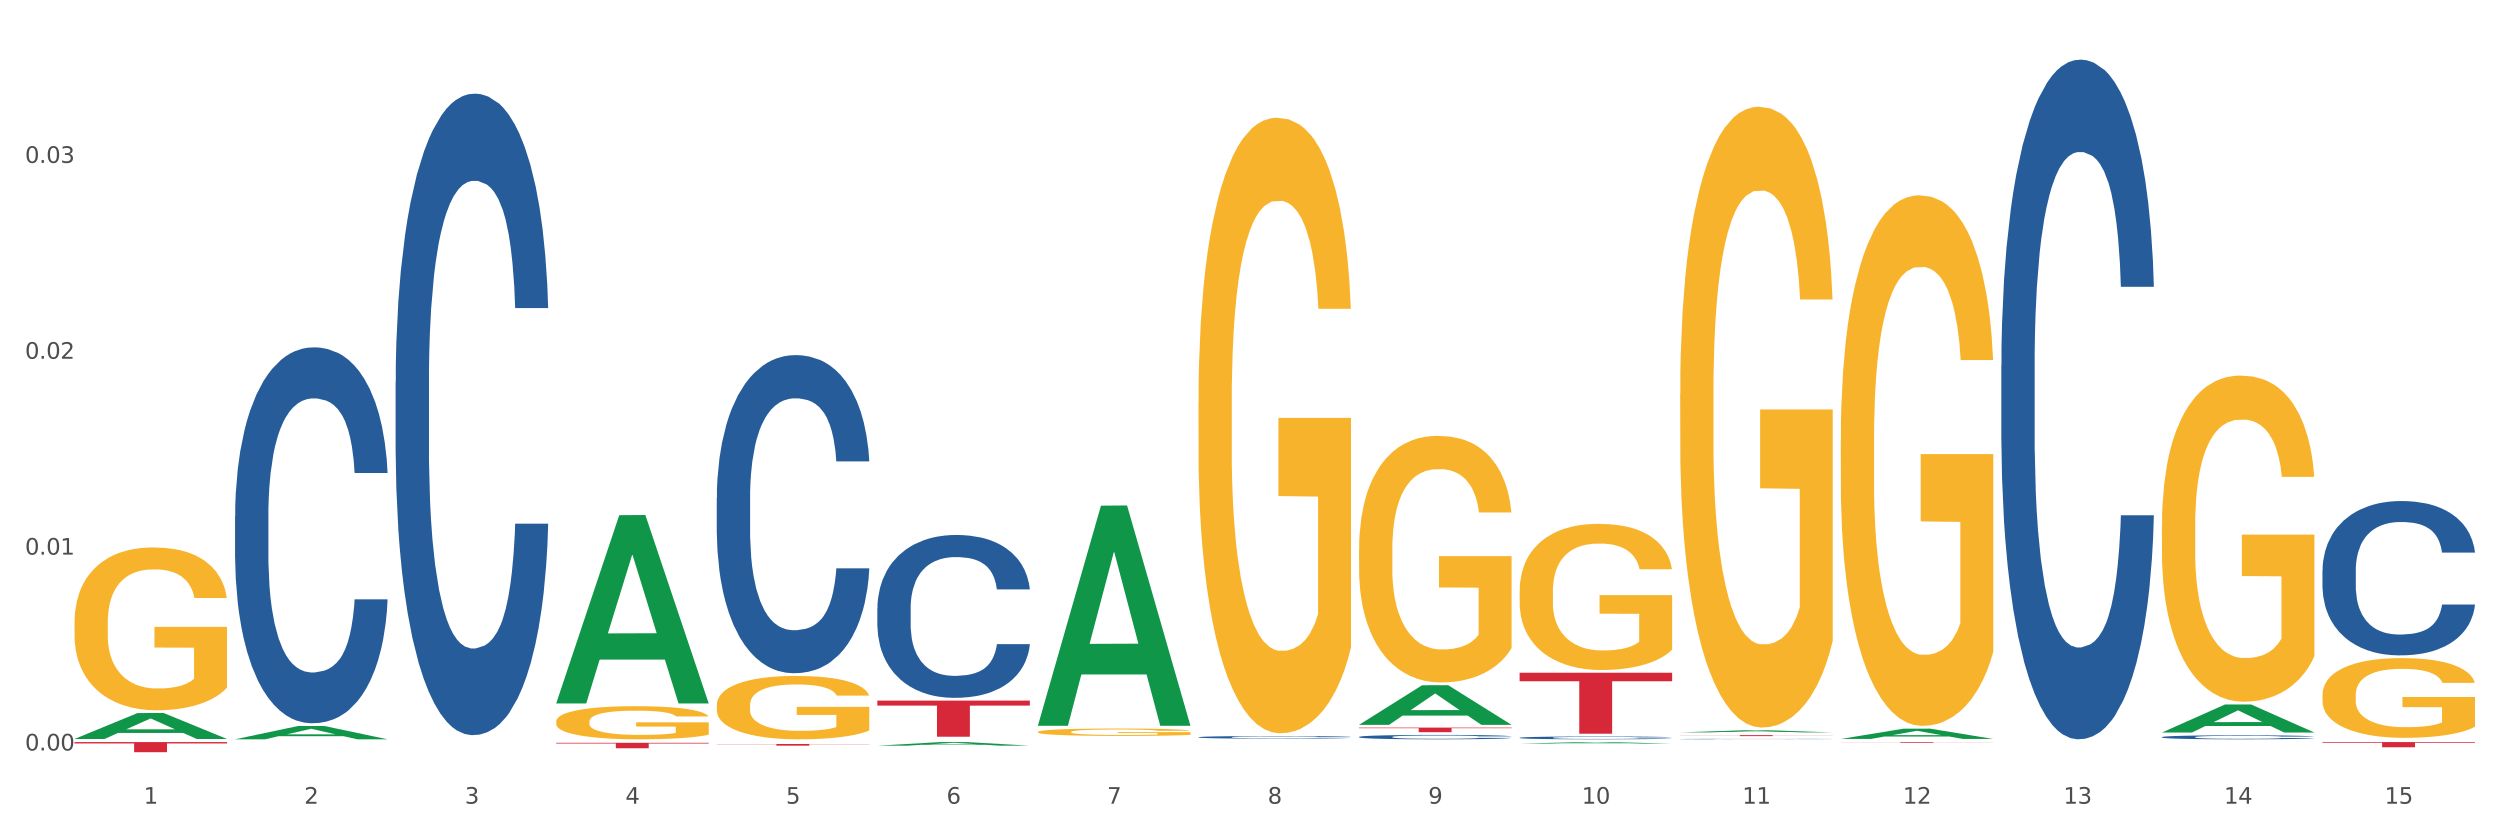 <?xml version="1.0" encoding="utf-8" standalone="no"?>
<!DOCTYPE svg PUBLIC "-//W3C//DTD SVG 1.1//EN"
  "http://www.w3.org/Graphics/SVG/1.1/DTD/svg11.dtd">
<svg xmlns:xlink="http://www.w3.org/1999/xlink" width="1080pt" height="360pt" viewBox="0 0 1080 360" xmlns="http://www.w3.org/2000/svg" version="1.1">
 <rect x="0" y="0" width="1080" height="360" fill="#333333" stroke="none"/>
 <defs>
  <style type="text/css">*{stroke-linejoin: round; stroke-linecap: butt}</style>
 </defs>
 <g id="figure_1">
  <g id="patch_1">
   <path d="M 0 360 
L 1080 360 
L 1080 0 
L 0 0 
z
" style="fill: #ffffff; stroke: #ffffff; stroke-linejoin: miter"/>
  </g>
  <g id="axes_1">
   <g id="matplotlib.axis_1">
    <g id="xtick_1">
     <g id="text_1">
      <!-- 1 -->
      <g style="fill: #4d4d4d" transform="translate(62.07 347.204) scale(0.096 -0.096)">
       <defs>
        <path id="DejaVuSans-31" d="M 794 531 
L 1825 531 
L 1825 4091 
L 703 3866 
L 703 4441 
L 1819 4666 
L 2450 4666 
L 2450 531 
L 3481 531 
L 3481 0 
L 794 0 
L 794 531 
z
" transform="scale(0.016)"/>
       </defs>
       <use xlink:href="#DejaVuSans-31"/>
      </g>
     </g>
    </g>
    <g id="xtick_2">
     <g id="text_2">
      <!-- 2 -->
      <g style="fill: #4d4d4d" transform="translate(131.436 347.204) scale(0.096 -0.096)">
       <defs>
        <path id="DejaVuSans-32" d="M 1228 531 
L 3431 531 
L 3431 0 
L 469 0 
L 469 531 
Q 828 903 1448 1529 
Q 2069 2156 2228 2338 
Q 2531 2678 2651 2914 
Q 2772 3150 2772 3378 
Q 2772 3750 2511 3984 
Q 2250 4219 1831 4219 
Q 1534 4219 1204 4116 
Q 875 4013 500 3803 
L 500 4441 
Q 881 4594 1212 4672 
Q 1544 4750 1819 4750 
Q 2544 4750 2975 4387 
Q 3406 4025 3406 3419 
Q 3406 3131 3298 2873 
Q 3191 2616 2906 2266 
Q 2828 2175 2409 1742 
Q 1991 1309 1228 531 
z
" transform="scale(0.016)"/>
       </defs>
       <use xlink:href="#DejaVuSans-32"/>
      </g>
     </g>
    </g>
    <g id="xtick_3">
     <g id="text_3">
      <!-- 3 -->
      <g style="fill: #4d4d4d" transform="translate(200.802 347.204) scale(0.096 -0.096)">
       <defs>
        <path id="DejaVuSans-33" d="M 2597 2516 
Q 3050 2419 3304 2112 
Q 3559 1806 3559 1356 
Q 3559 666 3084 287 
Q 2609 -91 1734 -91 
Q 1441 -91 1130 -33 
Q 819 25 488 141 
L 488 750 
Q 750 597 1062 519 
Q 1375 441 1716 441 
Q 2309 441 2620 675 
Q 2931 909 2931 1356 
Q 2931 1769 2642 2001 
Q 2353 2234 1838 2234 
L 1294 2234 
L 1294 2753 
L 1863 2753 
Q 2328 2753 2575 2939 
Q 2822 3125 2822 3475 
Q 2822 3834 2567 4026 
Q 2313 4219 1838 4219 
Q 1578 4219 1281 4162 
Q 984 4106 628 3988 
L 628 4550 
Q 988 4650 1302 4700 
Q 1616 4750 1894 4750 
Q 2613 4750 3031 4423 
Q 3450 4097 3450 3541 
Q 3450 3153 3228 2886 
Q 3006 2619 2597 2516 
z
" transform="scale(0.016)"/>
       </defs>
       <use xlink:href="#DejaVuSans-33"/>
      </g>
     </g>
    </g>
    <g id="xtick_4">
     <g id="text_4">
      <!-- 4 -->
      <g style="fill: #4d4d4d" transform="translate(270.169 347.204) scale(0.096 -0.096)">
       <defs>
        <path id="DejaVuSans-34" d="M 2419 4116 
L 825 1625 
L 2419 1625 
L 2419 4116 
z
M 2253 4666 
L 3047 4666 
L 3047 1625 
L 3713 1625 
L 3713 1100 
L 3047 1100 
L 3047 0 
L 2419 0 
L 2419 1100 
L 313 1100 
L 313 1709 
L 2253 4666 
z
" transform="scale(0.016)"/>
       </defs>
       <use xlink:href="#DejaVuSans-34"/>
      </g>
     </g>
    </g>
    <g id="xtick_5">
     <g id="text_5">
      <!-- 5 -->
      <g style="fill: #4d4d4d" transform="translate(339.535 347.204) scale(0.096 -0.096)">
       <defs>
        <path id="DejaVuSans-35" d="M 691 4666 
L 3169 4666 
L 3169 4134 
L 1269 4134 
L 1269 2991 
Q 1406 3038 1543 3061 
Q 1681 3084 1819 3084 
Q 2600 3084 3056 2656 
Q 3513 2228 3513 1497 
Q 3513 744 3044 326 
Q 2575 -91 1722 -91 
Q 1428 -91 1123 -41 
Q 819 9 494 109 
L 494 744 
Q 775 591 1075 516 
Q 1375 441 1709 441 
Q 2250 441 2565 725 
Q 2881 1009 2881 1497 
Q 2881 1984 2565 2268 
Q 2250 2553 1709 2553 
Q 1456 2553 1204 2497 
Q 953 2441 691 2322 
L 691 4666 
z
" transform="scale(0.016)"/>
       </defs>
       <use xlink:href="#DejaVuSans-35"/>
      </g>
     </g>
    </g>
    <g id="xtick_6">
     <g id="text_6">
      <!-- 6 -->
      <g style="fill: #4d4d4d" transform="translate(408.901 347.204) scale(0.096 -0.096)">
       <defs>
        <path id="DejaVuSans-36" d="M 2113 2584 
Q 1688 2584 1439 2293 
Q 1191 2003 1191 1497 
Q 1191 994 1439 701 
Q 1688 409 2113 409 
Q 2538 409 2786 701 
Q 3034 994 3034 1497 
Q 3034 2003 2786 2293 
Q 2538 2584 2113 2584 
z
M 3366 4563 
L 3366 3988 
Q 3128 4100 2886 4159 
Q 2644 4219 2406 4219 
Q 1781 4219 1451 3797 
Q 1122 3375 1075 2522 
Q 1259 2794 1537 2939 
Q 1816 3084 2150 3084 
Q 2853 3084 3261 2657 
Q 3669 2231 3669 1497 
Q 3669 778 3244 343 
Q 2819 -91 2113 -91 
Q 1303 -91 875 529 
Q 447 1150 447 2328 
Q 447 3434 972 4092 
Q 1497 4750 2381 4750 
Q 2619 4750 2861 4703 
Q 3103 4656 3366 4563 
z
" transform="scale(0.016)"/>
       </defs>
       <use xlink:href="#DejaVuSans-36"/>
      </g>
     </g>
    </g>
    <g id="xtick_7">
     <g id="text_7">
      <!-- 7 -->
      <g style="fill: #4d4d4d" transform="translate(478.267 347.204) scale(0.096 -0.096)">
       <defs>
        <path id="DejaVuSans-37" d="M 525 4666 
L 3525 4666 
L 3525 4397 
L 1831 0 
L 1172 0 
L 2766 4134 
L 525 4134 
L 525 4666 
z
" transform="scale(0.016)"/>
       </defs>
       <use xlink:href="#DejaVuSans-37"/>
      </g>
     </g>
    </g>
    <g id="xtick_8">
     <g id="text_8">
      <!-- 8 -->
      <g style="fill: #4d4d4d" transform="translate(547.634 347.204) scale(0.096 -0.096)">
       <defs>
        <path id="DejaVuSans-38" d="M 2034 2216 
Q 1584 2216 1326 1975 
Q 1069 1734 1069 1313 
Q 1069 891 1326 650 
Q 1584 409 2034 409 
Q 2484 409 2743 651 
Q 3003 894 3003 1313 
Q 3003 1734 2745 1975 
Q 2488 2216 2034 2216 
z
M 1403 2484 
Q 997 2584 770 2862 
Q 544 3141 544 3541 
Q 544 4100 942 4425 
Q 1341 4750 2034 4750 
Q 2731 4750 3128 4425 
Q 3525 4100 3525 3541 
Q 3525 3141 3298 2862 
Q 3072 2584 2669 2484 
Q 3125 2378 3379 2068 
Q 3634 1759 3634 1313 
Q 3634 634 3220 271 
Q 2806 -91 2034 -91 
Q 1263 -91 848 271 
Q 434 634 434 1313 
Q 434 1759 690 2068 
Q 947 2378 1403 2484 
z
M 1172 3481 
Q 1172 3119 1398 2916 
Q 1625 2713 2034 2713 
Q 2441 2713 2670 2916 
Q 2900 3119 2900 3481 
Q 2900 3844 2670 4047 
Q 2441 4250 2034 4250 
Q 1625 4250 1398 4047 
Q 1172 3844 1172 3481 
z
" transform="scale(0.016)"/>
       </defs>
       <use xlink:href="#DejaVuSans-38"/>
      </g>
     </g>
    </g>
    <g id="xtick_9">
     <g id="text_9">
      <!-- 9 -->
      <g style="fill: #4d4d4d" transform="translate(617 347.204) scale(0.096 -0.096)">
       <defs>
        <path id="DejaVuSans-39" d="M 703 97 
L 703 672 
Q 941 559 1184 500 
Q 1428 441 1663 441 
Q 2288 441 2617 861 
Q 2947 1281 2994 2138 
Q 2813 1869 2534 1725 
Q 2256 1581 1919 1581 
Q 1219 1581 811 2004 
Q 403 2428 403 3163 
Q 403 3881 828 4315 
Q 1253 4750 1959 4750 
Q 2769 4750 3195 4129 
Q 3622 3509 3622 2328 
Q 3622 1225 3098 567 
Q 2575 -91 1691 -91 
Q 1453 -91 1209 -44 
Q 966 3 703 97 
z
M 1959 2075 
Q 2384 2075 2632 2365 
Q 2881 2656 2881 3163 
Q 2881 3666 2632 3958 
Q 2384 4250 1959 4250 
Q 1534 4250 1286 3958 
Q 1038 3666 1038 3163 
Q 1038 2656 1286 2365 
Q 1534 2075 1959 2075 
z
" transform="scale(0.016)"/>
       </defs>
       <use xlink:href="#DejaVuSans-39"/>
      </g>
     </g>
    </g>
    <g id="xtick_10">
     <g id="text_10">
      <!-- 10 -->
      <g style="fill: #4d4d4d" transform="translate(683.312 347.204) scale(0.096 -0.096)">
       <defs>
        <path id="DejaVuSans-30" d="M 2034 4250 
Q 1547 4250 1301 3770 
Q 1056 3291 1056 2328 
Q 1056 1369 1301 889 
Q 1547 409 2034 409 
Q 2525 409 2770 889 
Q 3016 1369 3016 2328 
Q 3016 3291 2770 3770 
Q 2525 4250 2034 4250 
z
M 2034 4750 
Q 2819 4750 3233 4129 
Q 3647 3509 3647 2328 
Q 3647 1150 3233 529 
Q 2819 -91 2034 -91 
Q 1250 -91 836 529 
Q 422 1150 422 2328 
Q 422 3509 836 4129 
Q 1250 4750 2034 4750 
z
" transform="scale(0.016)"/>
       </defs>
       <use xlink:href="#DejaVuSans-31"/>
       <use xlink:href="#DejaVuSans-30" transform="translate(63.623 0)"/>
      </g>
     </g>
    </g>
    <g id="xtick_11">
     <g id="text_11">
      <!-- 11 -->
      <g style="fill: #4d4d4d" transform="translate(752.678 347.204) scale(0.096 -0.096)">
       <use xlink:href="#DejaVuSans-31"/>
       <use xlink:href="#DejaVuSans-31" transform="translate(63.623 0)"/>
      </g>
     </g>
    </g>
    <g id="xtick_12">
     <g id="text_12">
      <!-- 12 -->
      <g style="fill: #4d4d4d" transform="translate(822.044 347.204) scale(0.096 -0.096)">
       <use xlink:href="#DejaVuSans-31"/>
       <use xlink:href="#DejaVuSans-32" transform="translate(63.623 0)"/>
      </g>
     </g>
    </g>
    <g id="xtick_13">
     <g id="text_13">
      <!-- 13 -->
      <g style="fill: #4d4d4d" transform="translate(891.411 347.204) scale(0.096 -0.096)">
       <use xlink:href="#DejaVuSans-31"/>
       <use xlink:href="#DejaVuSans-33" transform="translate(63.623 0)"/>
      </g>
     </g>
    </g>
    <g id="xtick_14">
     <g id="text_14">
      <!-- 14 -->
      <g style="fill: #4d4d4d" transform="translate(960.777 347.204) scale(0.096 -0.096)">
       <use xlink:href="#DejaVuSans-31"/>
       <use xlink:href="#DejaVuSans-34" transform="translate(63.623 0)"/>
      </g>
     </g>
    </g>
    <g id="xtick_15">
     <g id="text_15">
      <!-- 15 -->
      <g style="fill: #4d4d4d" transform="translate(1030.143 347.204) scale(0.096 -0.096)">
       <use xlink:href="#DejaVuSans-31"/>
       <use xlink:href="#DejaVuSans-35" transform="translate(63.623 0)"/>
      </g>
     </g>
    </g>
    <g id="xtick_16"/>
    <g id="xtick_17"/>
    <g id="xtick_18"/>
    <g id="xtick_19"/>
    <g id="xtick_20"/>
    <g id="xtick_21"/>
    <g id="xtick_22"/>
    <g id="xtick_23"/>
    <g id="xtick_24"/>
    <g id="xtick_25"/>
    <g id="xtick_26"/>
    <g id="xtick_27"/>
    <g id="xtick_28"/>
    <g id="xtick_29"/>
   </g>
   <g id="matplotlib.axis_2">
    <g id="ytick_1">
     <g id="text_16">
      <!-- 0.00 -->
      <g style="fill: #4d4d4d" transform="translate(10.8 324.212) scale(0.096 -0.096)">
       <defs>
        <path id="DejaVuSans-2e" d="M 684 794 
L 1344 794 
L 1344 0 
L 684 0 
L 684 794 
z
" transform="scale(0.016)"/>
       </defs>
       <use xlink:href="#DejaVuSans-30"/>
       <use xlink:href="#DejaVuSans-2e" transform="translate(63.623 0)"/>
       <use xlink:href="#DejaVuSans-30" transform="translate(95.41 0)"/>
       <use xlink:href="#DejaVuSans-30" transform="translate(159.033 0)"/>
      </g>
     </g>
    </g>
    <g id="ytick_2">
     <g id="text_17">
      <!-- 0.01 -->
      <g style="fill: #4d4d4d" transform="translate(10.8 239.599) scale(0.096 -0.096)">
       <use xlink:href="#DejaVuSans-30"/>
       <use xlink:href="#DejaVuSans-2e" transform="translate(63.623 0)"/>
       <use xlink:href="#DejaVuSans-30" transform="translate(95.41 0)"/>
       <use xlink:href="#DejaVuSans-31" transform="translate(159.033 0)"/>
      </g>
     </g>
    </g>
    <g id="ytick_3">
     <g id="text_18">
      <!-- 0.02 -->
      <g style="fill: #4d4d4d" transform="translate(10.8 154.986) scale(0.096 -0.096)">
       <use xlink:href="#DejaVuSans-30"/>
       <use xlink:href="#DejaVuSans-2e" transform="translate(63.623 0)"/>
       <use xlink:href="#DejaVuSans-30" transform="translate(95.41 0)"/>
       <use xlink:href="#DejaVuSans-32" transform="translate(159.033 0)"/>
      </g>
     </g>
    </g>
    <g id="ytick_4">
     <g id="text_19">
      <!-- 0.03 -->
      <g style="fill: #4d4d4d" transform="translate(10.8 70.373) scale(0.096 -0.096)">
       <use xlink:href="#DejaVuSans-30"/>
       <use xlink:href="#DejaVuSans-2e" transform="translate(63.623 0)"/>
       <use xlink:href="#DejaVuSans-30" transform="translate(95.41 0)"/>
       <use xlink:href="#DejaVuSans-33" transform="translate(159.033 0)"/>
      </g>
     </g>
    </g>
    <g id="ytick_5"/>
    <g id="ytick_6"/>
    <g id="ytick_7"/>
    <g id="ytick_8"/>
   </g>
   <g id="PolyCollection_1">
    <path d="M 32.175 319.223 
L 32.243 319.213 
L 59.417 308.033 
L 70.695 308.022 
L 98.073 319.244 
L 85.029 319.244 
L 79.119 316.631 
L 51.061 316.631 
L 50.857 316.673 
L 45.151 319.244 
L 32.175 319.244 
L 32.175 319.223 
L 54.594 315.071 
L 75.586 315.061 
L 65.192 310.414 
L 65.056 310.393 
L 64.92 310.425 
L 54.526 315.061 
L 54.594 315.071 
L 32.175 319.223 
z
" clip-path="url(#p72cca43832)" style="fill: #109648"/>
    <path d="M 379.006 262.721 
L 379.084 262.657 
L 379.084 260.858 
L 379.318 258.416 
L 380.175 253.918 
L 381.265 250.512 
L 383.134 246.527 
L 384.147 244.857 
L 385.471 242.993 
L 388.198 239.973 
L 391.313 237.402 
L 393.494 235.988 
L 395.13 235.089 
L 398.791 233.482 
L 400.894 232.775 
L 403.075 232.197 
L 404.945 231.811 
L 408.06 231.362 
L 410.553 231.169 
L 413.435 231.105 
L 415.85 231.169 
L 419.043 231.426 
L 423.717 232.197 
L 425.509 232.647 
L 427.923 233.418 
L 430.416 234.446 
L 432.441 235.474 
L 434.778 236.952 
L 437.193 238.88 
L 439.529 241.322 
L 441.165 243.571 
L 442.489 245.949 
L 443.658 248.841 
L 444.515 251.99 
L 444.904 254.624 
L 430.65 254.624 
L 430.26 252.247 
L 429.481 249.676 
L 428.702 247.941 
L 427.845 246.527 
L 426.521 244.921 
L 425.353 243.893 
L 423.405 242.672 
L 421.614 241.901 
L 420.134 241.451 
L 418.342 241.065 
L 414.526 240.68 
L 411.799 240.68 
L 410.086 240.808 
L 407.982 241.129 
L 406.191 241.579 
L 404.088 242.35 
L 402.452 243.186 
L 400.816 244.278 
L 399.882 245.049 
L 398.479 246.463 
L 397.545 247.62 
L 396.298 249.612 
L 395.597 251.026 
L 394.351 254.689 
L 393.806 257.388 
L 393.572 259.251 
L 393.416 261.308 
L 393.416 271.333 
L 393.884 275.831 
L 394.273 277.759 
L 394.896 279.944 
L 396.065 282.771 
L 397.778 285.534 
L 399.57 287.527 
L 401.05 288.748 
L 402.452 289.647 
L 403.854 290.354 
L 405.568 290.997 
L 406.97 291.382 
L 409.073 291.768 
L 411.566 291.961 
L 413.513 291.961 
L 417.485 291.639 
L 419.277 291.318 
L 420.991 290.868 
L 422.86 290.161 
L 424.34 289.39 
L 425.197 288.812 
L 426.599 287.591 
L 427.69 286.306 
L 428.624 284.828 
L 429.247 283.542 
L 429.948 281.614 
L 430.494 279.43 
L 430.65 278.273 
L 444.904 278.273 
L 444.592 280.586 
L 444.047 282.835 
L 442.957 285.856 
L 442.1 287.591 
L 440.776 289.711 
L 439.374 291.511 
L 437.426 293.503 
L 435.635 294.981 
L 433.765 296.266 
L 431.74 297.423 
L 428.079 299.029 
L 426.755 299.479 
L 423.951 300.25 
L 421.77 300.7 
L 418.576 301.15 
L 415.304 301.407 
L 411.877 301.471 
L 408.839 301.343 
L 405.49 300.957 
L 403.387 300.572 
L 401.05 299.993 
L 398.324 299.094 
L 395.753 298.001 
L 393.339 296.716 
L 391.08 295.238 
L 388.976 293.567 
L 386.25 290.804 
L 384.225 288.105 
L 382.745 285.599 
L 381.732 283.478 
L 380.72 280.779 
L 380.175 278.915 
L 379.318 274.417 
L 379.006 270.24 
L 379.006 262.721 
z
" clip-path="url(#p72cca43832)" style="fill: #255c99"/>
    <path d="M 309.64 215.151 
L 309.718 215.026 
L 309.718 211.511 
L 309.951 206.742 
L 310.808 197.957 
L 311.899 191.305 
L 313.768 183.524 
L 314.781 180.261 
L 316.105 176.621 
L 318.831 170.722 
L 321.947 165.702 
L 324.128 162.941 
L 325.764 161.184 
L 329.425 158.046 
L 331.528 156.666 
L 333.709 155.536 
L 335.578 154.783 
L 338.694 153.904 
L 341.187 153.528 
L 344.069 153.402 
L 346.484 153.528 
L 349.677 154.03 
L 354.351 155.536 
L 356.142 156.415 
L 358.557 157.921 
L 361.05 159.929 
L 363.075 161.937 
L 365.412 164.823 
L 367.826 168.589 
L 370.163 173.358 
L 371.799 177.75 
L 373.123 182.394 
L 374.291 188.042 
L 375.148 194.192 
L 375.538 199.337 
L 361.283 199.337 
L 360.894 194.694 
L 360.115 189.674 
L 359.336 186.285 
L 358.479 183.524 
L 357.155 180.386 
L 355.987 178.378 
L 354.039 175.993 
L 352.248 174.487 
L 350.768 173.609 
L 348.976 172.856 
L 345.159 172.103 
L 342.433 172.103 
L 340.719 172.354 
L 338.616 172.981 
L 336.825 173.86 
L 334.722 175.366 
L 333.086 176.997 
L 331.45 179.131 
L 330.515 180.637 
L 329.113 183.398 
L 328.179 185.657 
L 326.932 189.548 
L 326.231 192.309 
L 324.985 199.463 
L 324.44 204.734 
L 324.206 208.374 
L 324.05 212.39 
L 324.05 231.969 
L 324.518 240.754 
L 324.907 244.519 
L 325.53 248.787 
L 326.699 254.309 
L 328.412 259.706 
L 330.204 263.596 
L 331.684 265.981 
L 333.086 267.738 
L 334.488 269.119 
L 336.202 270.374 
L 337.604 271.127 
L 339.707 271.88 
L 342.199 272.256 
L 344.147 272.256 
L 348.119 271.629 
L 349.911 271.001 
L 351.624 270.123 
L 353.494 268.742 
L 354.974 267.236 
L 355.831 266.106 
L 357.233 263.722 
L 358.323 261.212 
L 359.258 258.325 
L 359.881 255.815 
L 360.582 252.05 
L 361.127 247.783 
L 361.283 245.524 
L 375.538 245.524 
L 375.226 250.042 
L 374.681 254.434 
L 373.59 260.333 
L 372.734 263.722 
L 371.409 267.864 
L 370.007 271.378 
L 368.06 275.268 
L 366.268 278.155 
L 364.399 280.665 
L 362.374 282.924 
L 358.713 286.062 
L 357.389 286.94 
L 354.584 288.446 
L 352.403 289.325 
L 349.21 290.204 
L 345.938 290.706 
L 342.511 290.831 
L 339.473 290.58 
L 336.124 289.827 
L 334.021 289.074 
L 331.684 287.944 
L 328.957 286.187 
L 326.387 284.054 
L 323.972 281.544 
L 321.713 278.657 
L 319.61 275.394 
L 316.884 269.997 
L 314.859 264.726 
L 313.379 259.831 
L 312.366 255.689 
L 311.354 250.418 
L 310.808 246.779 
L 309.951 237.993 
L 309.64 229.835 
L 309.64 215.151 
z
" clip-path="url(#p72cca43832)" style="fill: #255c99"/>
    <path d="M 170.907 164.975 
L 170.985 164.722 
L 170.985 157.635 
L 171.219 148.017 
L 172.076 130.3 
L 173.166 116.885 
L 175.036 101.193 
L 176.048 94.612 
L 177.373 87.272 
L 180.099 75.376 
L 183.215 65.252 
L 185.396 59.684 
L 187.031 56.14 
L 190.692 49.813 
L 192.796 47.029 
L 194.977 44.751 
L 196.846 43.232 
L 199.962 41.46 
L 202.454 40.701 
L 205.336 40.448 
L 207.751 40.701 
L 210.945 41.713 
L 215.618 44.751 
L 217.41 46.522 
L 219.825 49.56 
L 222.317 53.609 
L 224.342 57.659 
L 226.679 63.48 
L 229.094 71.073 
L 231.431 80.691 
L 233.066 89.55 
L 234.391 98.915 
L 235.559 110.305 
L 236.416 122.707 
L 236.805 133.084 
L 222.551 133.084 
L 222.161 123.719 
L 221.382 113.595 
L 220.604 106.761 
L 219.747 101.193 
L 218.422 94.865 
L 217.254 90.816 
L 215.307 86.007 
L 213.515 82.969 
L 212.035 81.198 
L 210.244 79.679 
L 206.427 78.16 
L 203.701 78.16 
L 201.987 78.667 
L 199.884 79.932 
L 198.092 81.704 
L 195.989 84.741 
L 194.353 88.032 
L 192.718 92.334 
L 191.783 95.372 
L 190.381 100.94 
L 189.446 105.496 
L 188.2 113.342 
L 187.499 118.91 
L 186.252 133.337 
L 185.707 143.968 
L 185.474 151.308 
L 185.318 159.407 
L 185.318 198.892 
L 185.785 216.609 
L 186.175 224.202 
L 186.798 232.808 
L 187.966 243.944 
L 189.68 254.828 
L 191.471 262.674 
L 192.951 267.483 
L 194.353 271.026 
L 195.755 273.811 
L 197.469 276.342 
L 198.871 277.86 
L 200.974 279.379 
L 203.467 280.138 
L 205.414 280.138 
L 209.387 278.873 
L 211.178 277.607 
L 212.892 275.835 
L 214.761 273.051 
L 216.241 270.014 
L 217.098 267.736 
L 218.5 262.927 
L 219.591 257.865 
L 220.526 252.044 
L 221.149 246.981 
L 221.85 239.388 
L 222.395 230.783 
L 222.551 226.227 
L 236.805 226.227 
L 236.494 235.339 
L 235.949 244.197 
L 234.858 256.093 
L 234.001 262.927 
L 232.677 271.28 
L 231.275 278.366 
L 229.328 286.213 
L 227.536 292.034 
L 225.667 297.096 
L 223.641 301.652 
L 219.98 307.98 
L 218.656 309.751 
L 215.852 312.789 
L 213.671 314.56 
L 210.477 316.332 
L 207.206 317.345 
L 203.779 317.598 
L 200.741 317.092 
L 197.391 315.573 
L 195.288 314.054 
L 192.951 311.776 
L 190.225 308.233 
L 187.655 303.93 
L 185.24 298.868 
L 182.981 293.047 
L 180.878 286.466 
L 178.152 275.582 
L 176.126 264.952 
L 174.646 255.081 
L 173.634 246.728 
L 172.621 236.098 
L 172.076 228.758 
L 171.219 211.041 
L 170.907 194.589 
L 170.907 164.975 
z
" clip-path="url(#p72cca43832)" style="fill: #255c99"/>
    <path d="M 101.541 223.014 
L 101.619 222.866 
L 101.619 218.713 
L 101.853 213.078 
L 102.71 202.696 
L 103.8 194.836 
L 105.67 185.641 
L 106.682 181.785 
L 108.006 177.484 
L 110.733 170.513 
L 113.848 164.581 
L 116.029 161.318 
L 117.665 159.242 
L 121.326 155.534 
L 123.429 153.903 
L 125.61 152.568 
L 127.48 151.678 
L 130.595 150.64 
L 133.088 150.195 
L 135.97 150.047 
L 138.385 150.195 
L 141.578 150.788 
L 146.252 152.568 
L 148.044 153.606 
L 150.458 155.386 
L 152.951 157.759 
L 154.976 160.132 
L 157.313 163.543 
L 159.728 167.992 
L 162.064 173.628 
L 163.7 178.818 
L 165.024 184.306 
L 166.193 190.98 
L 167.05 198.247 
L 167.439 204.328 
L 153.185 204.328 
L 152.795 198.84 
L 152.016 192.908 
L 151.237 188.903 
L 150.38 185.641 
L 149.056 181.933 
L 147.888 179.56 
L 145.941 176.742 
L 144.149 174.962 
L 142.669 173.924 
L 140.877 173.034 
L 137.061 172.145 
L 134.334 172.145 
L 132.621 172.441 
L 130.518 173.183 
L 128.726 174.221 
L 126.623 176.001 
L 124.987 177.929 
L 123.351 180.45 
L 122.417 182.23 
L 121.015 185.492 
L 120.08 188.162 
L 118.834 192.759 
L 118.133 196.022 
L 116.886 204.476 
L 116.341 210.705 
L 116.107 215.006 
L 115.952 219.752 
L 115.952 242.888 
L 116.419 253.269 
L 116.808 257.719 
L 117.431 262.761 
L 118.6 269.287 
L 120.314 275.664 
L 122.105 280.262 
L 123.585 283.079 
L 124.987 285.156 
L 126.389 286.787 
L 128.103 288.27 
L 129.505 289.16 
L 131.608 290.05 
L 134.101 290.495 
L 136.048 290.495 
L 140.021 289.753 
L 141.812 289.012 
L 143.526 287.974 
L 145.395 286.342 
L 146.875 284.563 
L 147.732 283.228 
L 149.134 280.41 
L 150.225 277.444 
L 151.159 274.033 
L 151.783 271.066 
L 152.484 266.617 
L 153.029 261.575 
L 153.185 258.905 
L 167.439 258.905 
L 167.128 264.244 
L 166.582 269.435 
L 165.492 276.406 
L 164.635 280.41 
L 163.311 285.304 
L 161.909 289.457 
L 159.961 294.054 
L 158.17 297.465 
L 156.3 300.432 
L 154.275 303.101 
L 150.614 306.809 
L 149.29 307.847 
L 146.486 309.627 
L 144.305 310.665 
L 141.111 311.703 
L 137.84 312.296 
L 134.412 312.445 
L 131.374 312.148 
L 128.025 311.258 
L 125.922 310.368 
L 123.585 309.033 
L 120.859 306.957 
L 118.288 304.436 
L 115.874 301.47 
L 113.615 298.059 
L 111.512 294.203 
L 108.785 287.825 
L 106.76 281.596 
L 105.28 275.812 
L 104.267 270.918 
L 103.255 264.689 
L 102.71 260.388 
L 101.853 250.007 
L 101.541 240.367 
L 101.541 223.014 
z
" clip-path="url(#p72cca43832)" style="fill: #255c99"/>
    <path d="M 32.175 269.005 
L 32.253 268.94 
L 32.253 266.628 
L 32.408 264.636 
L 33.186 259.818 
L 34.353 255.835 
L 35.209 253.715 
L 36.065 251.981 
L 37.076 250.246 
L 38.321 248.447 
L 40.578 245.813 
L 41.978 244.464 
L 43.69 243.051 
L 46.802 240.995 
L 49.058 239.839 
L 51.392 238.875 
L 55.204 237.719 
L 57.694 237.205 
L 60.339 236.82 
L 63.529 236.563 
L 65.941 236.498 
L 71.231 236.691 
L 75.744 237.269 
L 77.922 237.719 
L 80.723 238.49 
L 82.201 239.004 
L 84.613 240.032 
L 87.103 241.381 
L 88.815 242.537 
L 91.382 244.721 
L 93.327 246.905 
L 95.116 249.604 
L 96.05 251.467 
L 96.75 253.201 
L 97.373 255.193 
L 97.995 258.34 
L 83.991 258.34 
L 83.446 256.092 
L 82.59 253.972 
L 81.346 251.916 
L 80.256 250.631 
L 78.389 249.025 
L 76.677 247.998 
L 74.888 247.227 
L 72.71 246.584 
L 70.998 246.263 
L 68.586 246.006 
L 63.84 246.07 
L 60.65 246.584 
L 58.472 247.227 
L 57.071 247.805 
L 55.827 248.447 
L 54.426 249.347 
L 52.792 250.696 
L 51.625 251.916 
L 50.458 253.458 
L 49.525 255 
L 48.669 256.799 
L 47.969 258.726 
L 47.424 260.717 
L 46.957 263.159 
L 46.568 267.206 
L 46.568 276.007 
L 46.724 277.998 
L 47.113 280.632 
L 47.58 282.624 
L 48.358 285.001 
L 49.058 286.607 
L 50.381 288.919 
L 51.859 290.847 
L 53.026 292.067 
L 54.193 293.095 
L 56.216 294.508 
L 58.472 295.665 
L 60.417 296.371 
L 63.062 297.014 
L 64.852 297.271 
L 66.408 297.399 
L 70.22 297.399 
L 72.943 297.207 
L 75.977 296.757 
L 78.311 296.179 
L 80.256 295.472 
L 82.435 294.316 
L 83.835 293.224 
L 83.835 279.797 
L 66.719 279.733 
L 66.719 270.803 
L 98.073 270.803 
L 98.073 297.014 
L 96.75 298.363 
L 95.272 299.583 
L 93.716 300.676 
L 91.382 302.025 
L 88.581 303.309 
L 86.091 304.209 
L 83.446 304.98 
L 80.334 305.686 
L 76.288 306.329 
L 73.799 306.586 
L 70.687 306.779 
L 67.03 306.843 
L 63.84 306.714 
L 60.728 306.393 
L 57.461 305.815 
L 54.271 304.98 
L 51.859 304.145 
L 49.447 303.117 
L 46.879 301.768 
L 44.857 300.483 
L 43.301 299.327 
L 41.589 297.849 
L 39.722 295.922 
L 38.321 294.187 
L 37.076 292.388 
L 35.754 290.076 
L 34.82 288.084 
L 33.887 285.579 
L 33.342 283.716 
L 32.72 280.825 
L 32.253 276.778 
L 32.175 269.005 
z
" clip-path="url(#p72cca43832)" style="fill: #f7b32b"/>
    <path d="M 32.175 320.565 
L 98.073 320.565 
L 98.073 321.174 
L 72.151 321.178 
L 72.151 324.95 
L 57.941 324.95 
L 57.941 321.178 
L 32.175 321.174 
L 32.175 320.569 
L 32.175 320.565 
z
" clip-path="url(#p72cca43832)" style="fill: #d62839"/>
    <path d="M 240.274 320.88 
L 306.172 320.88 
L 306.172 321.21 
L 280.25 321.213 
L 280.25 323.258 
L 266.039 323.258 
L 266.039 321.213 
L 240.274 321.21 
L 240.274 320.882 
L 240.274 320.88 
z
" clip-path="url(#p72cca43832)" style="fill: #d62839"/>
    <path d="M 309.64 304.66 
L 309.718 304.635 
L 309.718 303.735 
L 309.873 302.96 
L 310.651 301.085 
L 311.818 299.535 
L 312.674 298.71 
L 313.53 298.035 
L 314.541 297.36 
L 315.786 296.66 
L 318.042 295.635 
L 319.443 295.11 
L 321.155 294.56 
L 324.267 293.76 
L 326.523 293.31 
L 328.857 292.935 
L 332.669 292.485 
L 335.159 292.285 
L 337.804 292.135 
L 340.994 292.035 
L 343.406 292.01 
L 348.696 292.085 
L 353.209 292.31 
L 355.387 292.485 
L 358.188 292.785 
L 359.666 292.985 
L 362.078 293.385 
L 364.568 293.91 
L 366.279 294.36 
L 368.847 295.21 
L 370.792 296.06 
L 372.581 297.11 
L 373.515 297.835 
L 374.215 298.51 
L 374.838 299.285 
L 375.46 300.51 
L 361.456 300.51 
L 360.911 299.635 
L 360.055 298.81 
L 358.81 298.01 
L 357.721 297.51 
L 355.854 296.885 
L 354.142 296.485 
L 352.353 296.185 
L 350.174 295.935 
L 348.463 295.81 
L 346.051 295.71 
L 341.305 295.735 
L 338.115 295.935 
L 335.937 296.185 
L 334.536 296.41 
L 333.292 296.66 
L 331.891 297.01 
L 330.257 297.535 
L 329.09 298.01 
L 327.923 298.61 
L 326.99 299.21 
L 326.134 299.91 
L 325.434 300.66 
L 324.889 301.435 
L 324.422 302.385 
L 324.033 303.96 
L 324.033 307.386 
L 324.189 308.161 
L 324.578 309.186 
L 325.045 309.961 
L 325.823 310.886 
L 326.523 311.511 
L 327.845 312.411 
L 329.324 313.161 
L 330.491 313.636 
L 331.658 314.036 
L 333.681 314.586 
L 335.937 315.036 
L 337.882 315.311 
L 340.527 315.561 
L 342.317 315.661 
L 343.873 315.711 
L 347.685 315.711 
L 350.408 315.636 
L 353.442 315.461 
L 355.776 315.236 
L 357.721 314.961 
L 359.9 314.511 
L 361.3 314.086 
L 361.3 308.861 
L 344.184 308.836 
L 344.184 305.36 
L 375.538 305.36 
L 375.538 315.561 
L 374.215 316.086 
L 372.737 316.561 
L 371.181 316.986 
L 368.847 317.511 
L 366.046 318.011 
L 363.556 318.361 
L 360.911 318.661 
L 357.799 318.936 
L 353.753 319.186 
L 351.264 319.286 
L 348.152 319.361 
L 344.495 319.386 
L 341.305 319.336 
L 338.193 319.211 
L 334.925 318.986 
L 331.736 318.661 
L 329.324 318.336 
L 326.912 317.936 
L 324.344 317.411 
L 322.322 316.911 
L 320.766 316.461 
L 319.054 315.886 
L 317.187 315.136 
L 315.786 314.461 
L 314.541 313.761 
L 313.219 312.861 
L 312.285 312.086 
L 311.352 311.111 
L 310.807 310.386 
L 310.184 309.261 
L 309.718 307.686 
L 309.64 304.66 
z
" clip-path="url(#p72cca43832)" style="fill: #f7b32b"/>
    <path d="M 379.006 302.651 
L 444.904 302.651 
L 444.904 304.82 
L 418.982 304.835 
L 418.982 318.264 
L 404.772 318.264 
L 404.772 304.835 
L 379.006 304.82 
L 379.006 302.665 
L 379.006 302.651 
z
" clip-path="url(#p72cca43832)" style="fill: #d62839"/>
    <path d="M 587.105 314.318 
L 653.003 314.318 
L 653.003 314.594 
L 627.081 314.596 
L 627.081 316.303 
L 612.871 316.303 
L 612.871 314.596 
L 587.105 314.594 
L 587.105 314.32 
L 587.105 314.318 
z
" clip-path="url(#p72cca43832)" style="fill: #d62839"/>
    <path d="M 517.739 318.474 
L 517.816 318.473 
L 517.816 318.444 
L 518.05 318.404 
L 518.907 318.331 
L 519.997 318.275 
L 521.867 318.21 
L 522.88 318.183 
L 524.204 318.153 
L 526.93 318.104 
L 530.046 318.062 
L 532.227 318.039 
L 533.863 318.024 
L 537.523 317.998 
L 539.627 317.987 
L 541.808 317.977 
L 543.677 317.971 
L 546.793 317.964 
L 549.285 317.96 
L 552.167 317.959 
L 554.582 317.96 
L 557.776 317.965 
L 562.449 317.977 
L 564.241 317.984 
L 566.656 317.997 
L 569.148 318.014 
L 571.173 318.03 
L 573.51 318.055 
L 575.925 318.086 
L 578.262 318.126 
L 579.898 318.162 
L 581.222 318.201 
L 582.39 318.248 
L 583.247 318.299 
L 583.636 318.342 
L 569.382 318.342 
L 568.992 318.303 
L 568.214 318.262 
L 567.435 318.233 
L 566.578 318.21 
L 565.254 318.184 
L 564.085 318.168 
L 562.138 318.148 
L 560.346 318.135 
L 558.866 318.128 
L 557.075 318.121 
L 553.258 318.115 
L 550.532 318.115 
L 548.818 318.117 
L 546.715 318.123 
L 544.923 318.13 
L 542.82 318.142 
L 541.184 318.156 
L 539.549 318.174 
L 538.614 318.186 
L 537.212 318.209 
L 536.277 318.228 
L 535.031 318.261 
L 534.33 318.284 
L 533.084 318.343 
L 532.538 318.387 
L 532.305 318.418 
L 532.149 318.451 
L 532.149 318.614 
L 532.616 318.687 
L 533.006 318.719 
L 533.629 318.754 
L 534.797 318.8 
L 536.511 318.845 
L 538.302 318.878 
L 539.782 318.898 
L 541.184 318.912 
L 542.587 318.924 
L 544.3 318.934 
L 545.702 318.94 
L 547.805 318.947 
L 550.298 318.95 
L 552.245 318.95 
L 556.218 318.945 
L 558.009 318.939 
L 559.723 318.932 
L 561.593 318.921 
L 563.073 318.908 
L 563.929 318.899 
L 565.331 318.879 
L 566.422 318.858 
L 567.357 318.834 
L 567.98 318.813 
L 568.681 318.781 
L 569.226 318.746 
L 569.382 318.727 
L 583.636 318.727 
L 583.325 318.765 
L 582.78 318.801 
L 581.689 318.851 
L 580.832 318.879 
L 579.508 318.913 
L 578.106 318.943 
L 576.159 318.975 
L 574.367 318.999 
L 572.498 319.02 
L 570.472 319.039 
L 566.811 319.065 
L 565.487 319.072 
L 562.683 319.085 
L 560.502 319.092 
L 557.308 319.099 
L 554.037 319.104 
L 550.61 319.105 
L 547.572 319.103 
L 544.222 319.096 
L 542.119 319.09 
L 539.782 319.081 
L 537.056 319.066 
L 534.486 319.048 
L 532.071 319.027 
L 529.812 319.003 
L 527.709 318.976 
L 524.983 318.931 
L 522.957 318.887 
L 521.477 318.846 
L 520.465 318.812 
L 519.452 318.768 
L 518.907 318.738 
L 518.05 318.664 
L 517.739 318.596 
L 517.739 318.474 
z
" clip-path="url(#p72cca43832)" style="fill: #255c99"/>
    <path d="M 656.471 290.634 
L 722.369 290.634 
L 722.369 294.295 
L 696.447 294.319 
L 696.447 316.976 
L 682.237 316.976 
L 682.237 294.319 
L 656.471 294.295 
L 656.471 290.659 
L 656.471 290.634 
z
" clip-path="url(#p72cca43832)" style="fill: #d62839"/>
    <path d="M 795.203 320.565 
L 861.101 320.565 
L 861.101 320.609 
L 835.179 320.609 
L 835.179 320.883 
L 820.969 320.883 
L 820.969 320.609 
L 795.203 320.609 
L 795.203 320.565 
L 795.203 320.565 
z
" clip-path="url(#p72cca43832)" style="fill: #d62839"/>
    <path d="M 1003.302 320.565 
L 1069.2 320.565 
L 1069.2 320.879 
L 1043.278 320.881 
L 1043.278 322.827 
L 1029.068 322.827 
L 1029.068 320.881 
L 1003.302 320.879 
L 1003.302 320.567 
L 1003.302 320.565 
z
" clip-path="url(#p72cca43832)" style="fill: #d62839"/>
    <path d="M 1003.302 300.225 
L 1003.38 300.194 
L 1003.38 299.061 
L 1003.535 298.086 
L 1004.314 295.727 
L 1005.481 293.776 
L 1006.336 292.738 
L 1007.192 291.889 
L 1008.204 291.039 
L 1009.448 290.158 
L 1011.705 288.868 
L 1013.105 288.208 
L 1014.817 287.516 
L 1017.929 286.509 
L 1020.185 285.943 
L 1022.519 285.471 
L 1026.331 284.905 
L 1028.821 284.653 
L 1031.466 284.464 
L 1034.656 284.338 
L 1037.068 284.307 
L 1042.358 284.401 
L 1046.871 284.684 
L 1049.049 284.905 
L 1051.85 285.282 
L 1053.328 285.534 
L 1055.74 286.037 
L 1058.23 286.698 
L 1059.942 287.264 
L 1062.509 288.334 
L 1064.454 289.403 
L 1066.244 290.725 
L 1067.177 291.637 
L 1067.877 292.486 
L 1068.5 293.462 
L 1069.122 295.003 
L 1055.118 295.003 
L 1054.573 293.902 
L 1053.717 292.864 
L 1052.473 291.857 
L 1051.383 291.228 
L 1049.516 290.441 
L 1047.805 289.938 
L 1046.015 289.561 
L 1043.837 289.246 
L 1042.125 289.089 
L 1039.713 288.963 
L 1034.967 288.994 
L 1031.777 289.246 
L 1029.599 289.561 
L 1028.199 289.844 
L 1026.954 290.158 
L 1025.553 290.599 
L 1023.919 291.259 
L 1022.752 291.857 
L 1021.585 292.612 
L 1020.652 293.367 
L 1019.796 294.248 
L 1019.096 295.192 
L 1018.551 296.167 
L 1018.084 297.363 
L 1017.695 299.345 
L 1017.695 303.654 
L 1017.851 304.63 
L 1018.24 305.92 
L 1018.707 306.895 
L 1019.485 308.059 
L 1020.185 308.845 
L 1021.508 309.978 
L 1022.986 310.922 
L 1024.153 311.519 
L 1025.32 312.023 
L 1027.343 312.715 
L 1029.599 313.281 
L 1031.544 313.627 
L 1034.189 313.942 
L 1035.979 314.068 
L 1037.535 314.131 
L 1041.347 314.131 
L 1044.07 314.036 
L 1047.104 313.816 
L 1049.438 313.533 
L 1051.383 313.187 
L 1053.562 312.62 
L 1054.962 312.086 
L 1054.962 305.511 
L 1037.846 305.479 
L 1037.846 301.106 
L 1069.2 301.106 
L 1069.2 313.942 
L 1067.877 314.602 
L 1066.399 315.2 
L 1064.843 315.735 
L 1062.509 316.396 
L 1059.708 317.025 
L 1057.219 317.465 
L 1054.573 317.843 
L 1051.461 318.189 
L 1047.416 318.503 
L 1044.926 318.629 
L 1041.814 318.724 
L 1038.157 318.755 
L 1034.967 318.692 
L 1031.855 318.535 
L 1028.588 318.252 
L 1025.398 317.843 
L 1022.986 317.434 
L 1020.574 316.93 
L 1018.007 316.27 
L 1015.984 315.641 
L 1014.428 315.074 
L 1012.716 314.351 
L 1010.849 313.407 
L 1009.448 312.558 
L 1008.204 311.677 
L 1006.881 310.544 
L 1005.947 309.569 
L 1005.014 308.342 
L 1004.469 307.43 
L 1003.847 306.014 
L 1003.38 304.032 
L 1003.302 300.225 
z
" clip-path="url(#p72cca43832)" style="fill: #f7b32b"/>
    <path d="M 933.936 227.357 
L 934.014 227.228 
L 934.014 222.596 
L 934.169 218.607 
L 934.947 208.956 
L 936.114 200.978 
L 936.97 196.732 
L 937.826 193.258 
L 938.837 189.783 
L 940.082 186.18 
L 942.338 180.905 
L 943.739 178.203 
L 945.45 175.372 
L 948.563 171.254 
L 950.819 168.938 
L 953.153 167.008 
L 956.965 164.692 
L 959.455 163.662 
L 962.1 162.89 
L 965.29 162.376 
L 967.702 162.247 
L 972.992 162.633 
L 977.505 163.791 
L 979.683 164.692 
L 982.484 166.236 
L 983.962 167.265 
L 986.374 169.324 
L 988.864 172.026 
L 990.575 174.342 
L 993.143 178.717 
L 995.088 183.092 
L 996.877 188.497 
L 997.811 192.228 
L 998.511 195.702 
L 999.134 199.691 
L 999.756 205.997 
L 985.752 205.997 
L 985.207 201.493 
L 984.351 197.247 
L 983.106 193.129 
L 982.017 190.555 
L 980.15 187.339 
L 978.438 185.28 
L 976.649 183.736 
L 974.47 182.449 
L 972.759 181.806 
L 970.347 181.291 
L 965.601 181.419 
L 962.411 182.449 
L 960.233 183.736 
L 958.832 184.894 
L 957.588 186.18 
L 956.187 187.982 
L 954.553 190.684 
L 953.386 193.129 
L 952.219 196.217 
L 951.286 199.305 
L 950.43 202.908 
L 949.73 206.769 
L 949.185 210.757 
L 948.718 215.647 
L 948.329 223.754 
L 948.329 241.382 
L 948.485 245.371 
L 948.874 250.647 
L 949.341 254.636 
L 950.119 259.397 
L 950.819 262.614 
L 952.141 267.246 
L 953.62 271.106 
L 954.787 273.551 
L 955.954 275.61 
L 957.977 278.441 
L 960.233 280.757 
L 962.178 282.172 
L 964.823 283.459 
L 966.613 283.974 
L 968.169 284.231 
L 971.981 284.231 
L 974.704 283.845 
L 977.738 282.944 
L 980.072 281.786 
L 982.017 280.371 
L 984.196 278.055 
L 985.596 275.867 
L 985.596 248.974 
L 968.48 248.845 
L 968.48 230.96 
L 999.834 230.96 
L 999.834 283.459 
L 998.511 286.161 
L 997.033 288.606 
L 995.477 290.794 
L 993.143 293.496 
L 990.342 296.069 
L 987.852 297.871 
L 985.207 299.415 
L 982.095 300.83 
L 978.049 302.117 
L 975.56 302.632 
L 972.448 303.018 
L 968.791 303.146 
L 965.601 302.889 
L 962.489 302.246 
L 959.221 301.088 
L 956.032 299.415 
L 953.62 297.742 
L 951.208 295.683 
L 948.64 292.981 
L 946.618 290.408 
L 945.061 288.091 
L 943.35 285.132 
L 941.483 281.272 
L 940.082 277.797 
L 938.837 274.195 
L 937.515 269.562 
L 936.581 265.573 
L 935.648 260.555 
L 935.103 256.823 
L 934.48 251.033 
L 934.014 242.926 
L 933.936 227.357 
z
" clip-path="url(#p72cca43832)" style="fill: #f7b32b"/>
    <path d="M 795.203 190.291 
L 795.281 190.081 
L 795.281 182.545 
L 795.437 176.056 
L 796.215 160.355 
L 797.382 147.377 
L 798.238 140.468 
L 799.094 134.816 
L 800.105 129.164 
L 801.35 123.303 
L 803.606 114.72 
L 805.006 110.324 
L 806.718 105.719 
L 809.83 99.02 
L 812.086 95.252 
L 814.42 92.112 
L 818.233 88.344 
L 820.722 86.669 
L 823.368 85.413 
L 826.557 84.576 
L 828.969 84.366 
L 834.26 84.994 
L 838.772 86.878 
L 840.951 88.344 
L 843.752 90.856 
L 845.23 92.53 
L 847.642 95.88 
L 850.131 100.276 
L 851.843 104.044 
L 854.41 111.161 
L 856.355 118.279 
L 858.145 127.071 
L 859.078 133.142 
L 859.779 138.794 
L 860.401 145.283 
L 861.024 155.541 
L 847.019 155.541 
L 846.475 148.214 
L 845.619 141.306 
L 844.374 134.607 
L 843.285 130.42 
L 841.418 125.187 
L 839.706 121.838 
L 837.916 119.326 
L 835.738 117.232 
L 834.026 116.185 
L 831.615 115.348 
L 826.869 115.557 
L 823.679 117.232 
L 821.5 119.326 
L 820.1 121.21 
L 818.855 123.303 
L 817.455 126.234 
L 815.821 130.63 
L 814.654 134.607 
L 813.487 139.631 
L 812.553 144.655 
L 811.697 150.517 
L 810.997 156.797 
L 810.453 163.286 
L 809.986 171.241 
L 809.597 184.429 
L 809.597 213.108 
L 809.752 219.598 
L 810.141 228.18 
L 810.608 234.67 
L 811.386 242.415 
L 812.086 247.649 
L 813.409 255.185 
L 814.887 261.465 
L 816.054 265.442 
L 817.221 268.792 
L 819.244 273.397 
L 821.5 277.165 
L 823.445 279.468 
L 826.091 281.561 
L 827.88 282.399 
L 829.436 282.817 
L 833.248 282.817 
L 835.971 282.189 
L 839.006 280.724 
L 841.34 278.84 
L 843.285 276.537 
L 845.463 272.769 
L 846.864 269.21 
L 846.864 225.459 
L 829.747 225.25 
L 829.747 196.152 
L 861.101 196.152 
L 861.101 281.561 
L 859.779 285.957 
L 858.3 289.935 
L 856.744 293.493 
L 854.41 297.889 
L 851.61 302.076 
L 849.12 305.007 
L 846.475 307.519 
L 843.363 309.822 
L 839.317 311.915 
L 836.827 312.752 
L 833.715 313.38 
L 830.059 313.59 
L 826.869 313.171 
L 823.757 312.124 
L 820.489 310.24 
L 817.299 307.519 
L 814.887 304.798 
L 812.475 301.448 
L 809.908 297.052 
L 807.885 292.865 
L 806.329 289.097 
L 804.617 284.283 
L 802.75 278.003 
L 801.35 272.35 
L 800.105 266.489 
L 798.782 258.953 
L 797.849 252.463 
L 796.915 244.299 
L 796.37 238.229 
L 795.748 228.808 
L 795.281 215.62 
L 795.203 190.291 
z
" clip-path="url(#p72cca43832)" style="fill: #f7b32b"/>
    <path d="M 725.837 170.037 
L 725.915 169.793 
L 725.915 160.975 
L 726.071 153.382 
L 726.849 135.013 
L 728.016 119.827 
L 728.871 111.744 
L 729.727 105.131 
L 730.739 98.518 
L 731.984 91.66 
L 734.24 81.618 
L 735.64 76.475 
L 737.352 71.086 
L 740.464 63.248 
L 742.72 58.84 
L 745.054 55.166 
L 748.866 50.757 
L 751.356 48.798 
L 754.001 47.328 
L 757.191 46.348 
L 759.603 46.103 
L 764.894 46.838 
L 769.406 49.043 
L 771.585 50.757 
L 774.385 53.696 
L 775.864 55.656 
L 778.275 59.574 
L 780.765 64.718 
L 782.477 69.127 
L 785.044 77.454 
L 786.989 85.782 
L 788.779 96.069 
L 789.712 103.172 
L 790.412 109.785 
L 791.035 117.378 
L 791.657 129.379 
L 777.653 129.379 
L 777.108 120.807 
L 776.253 112.724 
L 775.008 104.886 
L 773.919 99.988 
L 772.051 93.865 
L 770.34 89.946 
L 768.55 87.007 
L 766.372 84.557 
L 764.66 83.333 
L 762.248 82.353 
L 757.502 82.598 
L 754.313 84.557 
L 752.134 87.007 
L 750.734 89.211 
L 749.489 91.66 
L 748.088 95.089 
L 746.455 100.233 
L 745.288 104.886 
L 744.121 110.765 
L 743.187 116.643 
L 742.331 123.501 
L 741.631 130.849 
L 741.086 138.442 
L 740.62 147.749 
L 740.23 163.179 
L 740.23 196.735 
L 740.386 204.328 
L 740.775 214.37 
L 741.242 221.962 
L 742.02 231.025 
L 742.72 237.148 
L 744.043 245.965 
L 745.521 253.313 
L 746.688 257.967 
L 747.855 261.886 
L 749.878 267.274 
L 752.134 271.683 
L 754.079 274.377 
L 756.724 276.827 
L 758.514 277.806 
L 760.07 278.296 
L 763.882 278.296 
L 766.605 277.561 
L 769.639 275.847 
L 771.974 273.642 
L 773.919 270.948 
L 776.097 266.54 
L 777.497 262.376 
L 777.497 211.186 
L 760.381 210.941 
L 760.381 176.895 
L 791.735 176.895 
L 791.735 276.827 
L 790.412 281.97 
L 788.934 286.624 
L 787.378 290.787 
L 785.044 295.931 
L 782.243 300.83 
L 779.754 304.259 
L 777.108 307.198 
L 773.996 309.892 
L 769.951 312.341 
L 767.461 313.321 
L 764.349 314.056 
L 760.692 314.301 
L 757.502 313.811 
L 754.39 312.586 
L 751.123 310.382 
L 747.933 307.198 
L 745.521 304.014 
L 743.109 300.095 
L 740.542 294.951 
L 738.519 290.053 
L 736.963 285.644 
L 735.251 280.011 
L 733.384 272.663 
L 731.984 266.05 
L 730.739 259.192 
L 729.416 250.374 
L 728.482 242.781 
L 727.549 233.229 
L 727.004 226.126 
L 726.382 215.104 
L 725.915 199.674 
L 725.837 170.037 
z
" clip-path="url(#p72cca43832)" style="fill: #f7b32b"/>
    <path d="M 656.471 255.488 
L 656.549 255.43 
L 656.549 253.354 
L 656.704 251.567 
L 657.482 247.241 
L 658.649 243.666 
L 659.505 241.763 
L 660.361 240.206 
L 661.372 238.649 
L 662.617 237.034 
L 664.874 234.67 
L 666.274 233.459 
L 667.986 232.19 
L 671.098 230.344 
L 673.354 229.306 
L 675.688 228.441 
L 679.5 227.403 
L 681.99 226.942 
L 684.635 226.596 
L 687.825 226.365 
L 690.237 226.308 
L 695.527 226.481 
L 700.04 227 
L 702.218 227.403 
L 705.019 228.095 
L 706.497 228.557 
L 708.909 229.479 
L 711.399 230.69 
L 713.111 231.728 
L 715.678 233.689 
L 717.623 235.65 
L 719.412 238.072 
L 720.346 239.744 
L 721.046 241.301 
L 721.669 243.089 
L 722.291 245.915 
L 708.287 245.915 
L 707.742 243.897 
L 706.886 241.994 
L 705.642 240.148 
L 704.552 238.995 
L 702.685 237.553 
L 700.973 236.63 
L 699.184 235.938 
L 697.006 235.362 
L 695.294 235.073 
L 692.882 234.843 
L 688.136 234.9 
L 684.946 235.362 
L 682.768 235.938 
L 681.367 236.457 
L 680.123 237.034 
L 678.722 237.841 
L 677.088 239.052 
L 675.921 240.148 
L 674.754 241.532 
L 673.821 242.916 
L 672.965 244.531 
L 672.265 246.261 
L 671.72 248.049 
L 671.253 250.24 
L 670.864 253.873 
L 670.864 261.774 
L 671.02 263.562 
L 671.409 265.926 
L 671.876 267.714 
L 672.654 269.847 
L 673.354 271.289 
L 674.677 273.365 
L 676.155 275.095 
L 677.322 276.191 
L 678.489 277.114 
L 680.512 278.382 
L 682.768 279.42 
L 684.713 280.055 
L 687.358 280.632 
L 689.148 280.862 
L 690.704 280.978 
L 694.516 280.978 
L 697.239 280.805 
L 700.273 280.401 
L 702.607 279.882 
L 704.552 279.247 
L 706.731 278.209 
L 708.131 277.229 
L 708.131 265.176 
L 691.015 265.119 
L 691.015 257.103 
L 722.369 257.103 
L 722.369 280.632 
L 721.046 281.843 
L 719.568 282.938 
L 718.012 283.919 
L 715.678 285.13 
L 712.877 286.283 
L 710.387 287.09 
L 707.742 287.782 
L 704.63 288.417 
L 700.584 288.993 
L 698.095 289.224 
L 694.983 289.397 
L 691.326 289.455 
L 688.136 289.339 
L 685.024 289.051 
L 681.756 288.532 
L 678.567 287.782 
L 676.155 287.033 
L 673.743 286.11 
L 671.175 284.899 
L 669.153 283.746 
L 667.597 282.708 
L 665.885 281.381 
L 664.018 279.651 
L 662.617 278.094 
L 661.372 276.479 
L 660.05 274.403 
L 659.116 272.616 
L 658.183 270.366 
L 657.638 268.694 
L 657.016 266.099 
L 656.549 262.466 
L 656.471 255.488 
z
" clip-path="url(#p72cca43832)" style="fill: #f7b32b"/>
    <path d="M 587.105 237.523 
L 587.183 237.426 
L 587.183 233.923 
L 587.338 230.907 
L 588.116 223.61 
L 589.283 217.578 
L 590.139 214.367 
L 590.995 211.74 
L 592.006 209.113 
L 593.251 206.389 
L 595.507 202.399 
L 596.908 200.356 
L 598.619 198.216 
L 601.731 195.102 
L 603.988 193.351 
L 606.322 191.892 
L 610.134 190.14 
L 612.624 189.362 
L 615.269 188.778 
L 618.459 188.389 
L 620.871 188.292 
L 626.161 188.583 
L 630.674 189.459 
L 632.852 190.14 
L 635.653 191.308 
L 637.131 192.086 
L 639.543 193.643 
L 642.033 195.686 
L 643.744 197.437 
L 646.312 200.745 
L 648.257 204.053 
L 650.046 208.14 
L 650.98 210.961 
L 651.68 213.588 
L 652.302 216.605 
L 652.925 221.372 
L 638.921 221.372 
L 638.376 217.967 
L 637.52 214.756 
L 636.275 211.642 
L 635.186 209.697 
L 633.319 207.264 
L 631.607 205.707 
L 629.818 204.54 
L 627.639 203.567 
L 625.928 203.08 
L 623.516 202.691 
L 618.77 202.789 
L 615.58 203.567 
L 613.402 204.54 
L 612.001 205.416 
L 610.756 206.389 
L 609.356 207.751 
L 607.722 209.794 
L 606.555 211.642 
L 605.388 213.978 
L 604.455 216.313 
L 603.599 219.037 
L 602.898 221.956 
L 602.354 224.972 
L 601.887 228.669 
L 601.498 234.799 
L 601.498 248.128 
L 601.654 251.144 
L 602.043 255.134 
L 602.509 258.15 
L 603.287 261.75 
L 603.988 264.182 
L 605.31 267.685 
L 606.789 270.604 
L 607.956 272.452 
L 609.123 274.009 
L 611.145 276.149 
L 613.402 277.901 
L 615.347 278.971 
L 617.992 279.944 
L 619.781 280.333 
L 621.337 280.528 
L 625.15 280.528 
L 627.873 280.236 
L 630.907 279.555 
L 633.241 278.679 
L 635.186 277.609 
L 637.365 275.858 
L 638.765 274.204 
L 638.765 253.869 
L 621.649 253.771 
L 621.649 240.247 
L 653.003 240.247 
L 653.003 279.944 
L 651.68 281.987 
L 650.202 283.836 
L 648.646 285.49 
L 646.312 287.533 
L 643.511 289.479 
L 641.021 290.841 
L 638.376 292.009 
L 635.264 293.079 
L 631.218 294.052 
L 628.729 294.441 
L 625.617 294.733 
L 621.96 294.83 
L 618.77 294.636 
L 615.658 294.149 
L 612.39 293.273 
L 609.2 292.009 
L 606.789 290.744 
L 604.377 289.187 
L 601.809 287.144 
L 599.786 285.198 
L 598.23 283.447 
L 596.519 281.209 
L 594.652 278.29 
L 593.251 275.663 
L 592.006 272.939 
L 590.684 269.436 
L 589.75 266.42 
L 588.816 262.625 
L 588.272 259.804 
L 587.649 255.425 
L 587.183 249.296 
L 587.105 237.523 
z
" clip-path="url(#p72cca43832)" style="fill: #f7b32b"/>
    <path d="M 517.739 173.73 
L 517.816 173.487 
L 517.816 164.744 
L 517.972 157.215 
L 518.75 139 
L 519.917 123.942 
L 520.773 115.927 
L 521.629 109.37 
L 522.64 102.812 
L 523.885 96.012 
L 526.141 86.054 
L 527.542 80.954 
L 529.253 75.611 
L 532.365 67.839 
L 534.621 63.467 
L 536.956 59.824 
L 540.768 55.453 
L 543.257 53.51 
L 545.903 52.052 
L 549.093 51.081 
L 551.504 50.838 
L 556.795 51.567 
L 561.307 53.753 
L 563.486 55.453 
L 566.287 58.367 
L 567.765 60.31 
L 570.177 64.196 
L 572.666 69.296 
L 574.378 73.668 
L 576.946 81.925 
L 578.891 90.183 
L 580.68 100.383 
L 581.614 107.427 
L 582.314 113.984 
L 582.936 121.513 
L 583.559 133.414 
L 569.554 133.414 
L 569.01 124.913 
L 568.154 116.899 
L 566.909 109.127 
L 565.82 104.269 
L 563.953 98.198 
L 562.241 94.312 
L 560.452 91.397 
L 558.273 88.969 
L 556.562 87.754 
L 554.15 86.783 
L 549.404 87.026 
L 546.214 88.969 
L 544.035 91.397 
L 542.635 93.583 
L 541.39 96.012 
L 539.99 99.412 
L 538.356 104.512 
L 537.189 109.127 
L 536.022 114.956 
L 535.088 120.785 
L 534.232 127.585 
L 533.532 134.871 
L 532.988 142.4 
L 532.521 151.629 
L 532.132 166.93 
L 532.132 200.203 
L 532.287 207.732 
L 532.676 217.689 
L 533.143 225.218 
L 533.921 234.205 
L 534.621 240.276 
L 535.944 249.02 
L 537.422 256.306 
L 538.589 260.92 
L 539.756 264.806 
L 541.779 270.149 
L 544.035 274.521 
L 545.981 277.192 
L 548.626 279.621 
L 550.415 280.593 
L 551.971 281.078 
L 555.784 281.078 
L 558.507 280.35 
L 561.541 278.65 
L 563.875 276.464 
L 565.82 273.792 
L 567.998 269.421 
L 569.399 265.292 
L 569.399 214.532 
L 552.282 214.289 
L 552.282 180.53 
L 583.636 180.53 
L 583.636 279.621 
L 582.314 284.721 
L 580.836 289.336 
L 579.28 293.465 
L 576.946 298.565 
L 574.145 303.422 
L 571.655 306.823 
L 569.01 309.737 
L 565.898 312.409 
L 561.852 314.837 
L 559.362 315.809 
L 556.25 316.537 
L 552.594 316.78 
L 549.404 316.294 
L 546.292 315.08 
L 543.024 312.894 
L 539.834 309.737 
L 537.422 306.58 
L 535.01 302.694 
L 532.443 297.593 
L 530.42 292.736 
L 528.864 288.364 
L 527.153 282.778 
L 525.285 275.492 
L 523.885 268.935 
L 522.64 262.135 
L 521.317 253.391 
L 520.384 245.862 
L 519.45 236.39 
L 518.906 229.347 
L 518.283 218.418 
L 517.816 203.117 
L 517.739 173.73 
z
" clip-path="url(#p72cca43832)" style="fill: #f7b32b"/>
    <path d="M 448.372 316.201 
L 448.45 316.198 
L 448.45 316.093 
L 448.606 316.002 
L 449.384 315.783 
L 450.551 315.602 
L 451.407 315.505 
L 452.262 315.426 
L 453.274 315.348 
L 454.519 315.266 
L 456.775 315.146 
L 458.175 315.085 
L 459.887 315.02 
L 462.999 314.927 
L 465.255 314.874 
L 467.589 314.83 
L 471.402 314.778 
L 473.891 314.754 
L 476.536 314.737 
L 479.726 314.725 
L 482.138 314.722 
L 487.429 314.731 
L 491.941 314.757 
L 494.12 314.778 
L 496.92 314.813 
L 498.399 314.836 
L 500.811 314.883 
L 503.3 314.944 
L 505.012 314.997 
L 507.579 315.096 
L 509.524 315.196 
L 511.314 315.318 
L 512.247 315.403 
L 512.948 315.482 
L 513.57 315.573 
L 514.192 315.716 
L 500.188 315.716 
L 499.644 315.614 
L 498.788 315.517 
L 497.543 315.424 
L 496.454 315.365 
L 494.586 315.292 
L 492.875 315.245 
L 491.085 315.21 
L 488.907 315.181 
L 487.195 315.166 
L 484.783 315.155 
L 480.038 315.158 
L 476.848 315.181 
L 474.669 315.21 
L 473.269 315.237 
L 472.024 315.266 
L 470.624 315.307 
L 468.99 315.368 
L 467.823 315.424 
L 466.656 315.494 
L 465.722 315.564 
L 464.866 315.646 
L 464.166 315.733 
L 463.621 315.824 
L 463.155 315.935 
L 462.766 316.119 
L 462.766 316.52 
L 462.921 316.61 
L 463.31 316.73 
L 463.777 316.821 
L 464.555 316.929 
L 465.255 317.002 
L 466.578 317.107 
L 468.056 317.195 
L 469.223 317.25 
L 470.39 317.297 
L 472.413 317.361 
L 474.669 317.414 
L 476.614 317.446 
L 479.26 317.475 
L 481.049 317.487 
L 482.605 317.493 
L 486.417 317.493 
L 489.14 317.484 
L 492.175 317.464 
L 494.509 317.437 
L 496.454 317.405 
L 498.632 317.353 
L 500.033 317.303 
L 500.033 316.692 
L 482.916 316.689 
L 482.916 316.283 
L 514.27 316.283 
L 514.27 317.475 
L 512.948 317.537 
L 511.469 317.592 
L 509.913 317.642 
L 507.579 317.703 
L 504.778 317.762 
L 502.289 317.803 
L 499.644 317.838 
L 496.531 317.87 
L 492.486 317.899 
L 489.996 317.911 
L 486.884 317.92 
L 483.227 317.923 
L 480.038 317.917 
L 476.925 317.902 
L 473.658 317.876 
L 470.468 317.838 
L 468.056 317.8 
L 465.644 317.753 
L 463.077 317.692 
L 461.054 317.633 
L 459.498 317.581 
L 457.786 317.513 
L 455.919 317.426 
L 454.519 317.347 
L 453.274 317.265 
L 451.951 317.16 
L 451.018 317.069 
L 450.084 316.955 
L 449.539 316.87 
L 448.917 316.739 
L 448.45 316.555 
L 448.372 316.201 
z
" clip-path="url(#p72cca43832)" style="fill: #f7b32b"/>
    <path d="M 725.837 317.579 
L 791.735 317.579 
L 791.735 317.637 
L 765.813 317.638 
L 765.813 317.998 
L 751.603 317.998 
L 751.603 317.638 
L 725.837 317.637 
L 725.837 317.579 
L 725.837 317.579 
z
" clip-path="url(#p72cca43832)" style="fill: #d62839"/>
    <path d="M 587.105 318.337 
L 587.183 318.336 
L 587.183 318.287 
L 587.416 318.221 
L 588.273 318.099 
L 589.364 318.007 
L 591.233 317.899 
L 592.246 317.854 
L 593.57 317.804 
L 596.296 317.722 
L 599.412 317.652 
L 601.593 317.614 
L 603.229 317.59 
L 606.89 317.546 
L 608.993 317.527 
L 611.174 317.512 
L 613.043 317.501 
L 616.159 317.489 
L 618.652 317.484 
L 621.534 317.482 
L 623.948 317.484 
L 627.142 317.491 
L 631.816 317.512 
L 633.607 317.524 
L 636.022 317.545 
L 638.514 317.572 
L 640.54 317.6 
L 642.877 317.64 
L 645.291 317.692 
L 647.628 317.758 
L 649.264 317.819 
L 650.588 317.884 
L 651.756 317.962 
L 652.613 318.047 
L 653.003 318.118 
L 638.748 318.118 
L 638.359 318.054 
L 637.58 317.984 
L 636.801 317.937 
L 635.944 317.899 
L 634.62 317.856 
L 633.451 317.828 
L 631.504 317.795 
L 629.713 317.774 
L 628.233 317.762 
L 626.441 317.751 
L 622.624 317.741 
L 619.898 317.741 
L 618.184 317.745 
L 616.081 317.753 
L 614.29 317.765 
L 612.186 317.786 
L 610.551 317.809 
L 608.915 317.838 
L 607.98 317.859 
L 606.578 317.898 
L 605.643 317.929 
L 604.397 317.983 
L 603.696 318.021 
L 602.45 318.12 
L 601.905 318.193 
L 601.671 318.243 
L 601.515 318.299 
L 601.515 318.57 
L 601.982 318.692 
L 602.372 318.744 
L 602.995 318.803 
L 604.163 318.88 
L 605.877 318.955 
L 607.669 319.008 
L 609.149 319.041 
L 610.551 319.066 
L 611.953 319.085 
L 613.666 319.102 
L 615.069 319.113 
L 617.172 319.123 
L 619.664 319.128 
L 621.612 319.128 
L 625.584 319.12 
L 627.376 319.111 
L 629.089 319.099 
L 630.959 319.08 
L 632.439 319.059 
L 633.296 319.043 
L 634.698 319.01 
L 635.788 318.975 
L 636.723 318.935 
L 637.346 318.901 
L 638.047 318.849 
L 638.592 318.789 
L 638.748 318.758 
L 653.003 318.758 
L 652.691 318.821 
L 652.146 318.882 
L 651.055 318.963 
L 650.199 319.01 
L 648.874 319.068 
L 647.472 319.116 
L 645.525 319.17 
L 643.733 319.21 
L 641.864 319.245 
L 639.839 319.276 
L 636.178 319.32 
L 634.853 319.332 
L 632.049 319.353 
L 629.868 319.365 
L 626.675 319.377 
L 623.403 319.384 
L 619.976 319.386 
L 616.938 319.382 
L 613.589 319.372 
L 611.485 319.361 
L 609.149 319.346 
L 606.422 319.321 
L 603.852 319.292 
L 601.437 319.257 
L 599.178 319.217 
L 597.075 319.172 
L 594.349 319.097 
L 592.324 319.024 
L 590.844 318.956 
L 589.831 318.899 
L 588.818 318.826 
L 588.273 318.775 
L 587.416 318.654 
L 587.105 318.541 
L 587.105 318.337 
z
" clip-path="url(#p72cca43832)" style="fill: #255c99"/>
    <path d="M 309.64 321.394 
L 375.538 321.394 
L 375.538 321.494 
L 349.616 321.495 
L 349.616 322.118 
L 335.406 322.118 
L 335.406 321.495 
L 309.64 321.494 
L 309.64 321.394 
L 309.64 321.394 
z
" clip-path="url(#p72cca43832)" style="fill: #d62839"/>
    <path d="M 725.837 319.271 
L 725.915 319.271 
L 725.915 319.265 
L 726.149 319.258 
L 727.006 319.245 
L 728.096 319.235 
L 729.966 319.223 
L 730.978 319.218 
L 732.302 319.212 
L 735.029 319.203 
L 738.144 319.196 
L 740.325 319.192 
L 741.961 319.189 
L 745.622 319.184 
L 747.725 319.182 
L 749.906 319.18 
L 751.776 319.179 
L 754.891 319.178 
L 757.384 319.177 
L 760.266 319.177 
L 762.681 319.177 
L 765.874 319.178 
L 770.548 319.18 
L 772.34 319.182 
L 774.754 319.184 
L 777.247 319.187 
L 779.272 319.19 
L 781.609 319.194 
L 784.024 319.2 
L 786.36 319.207 
L 787.996 319.214 
L 789.32 319.221 
L 790.489 319.23 
L 791.346 319.239 
L 791.735 319.247 
L 777.481 319.247 
L 777.091 319.24 
L 776.312 319.232 
L 775.533 319.227 
L 774.676 319.223 
L 773.352 319.218 
L 772.184 319.215 
L 770.237 319.211 
L 768.445 319.209 
L 766.965 319.208 
L 765.173 319.207 
L 761.357 319.206 
L 758.63 319.206 
L 756.917 319.206 
L 754.814 319.207 
L 753.022 319.208 
L 750.919 319.21 
L 749.283 319.213 
L 747.647 319.216 
L 746.713 319.218 
L 745.311 319.223 
L 744.376 319.226 
L 743.13 319.232 
L 742.429 319.236 
L 741.182 319.247 
L 740.637 319.255 
L 740.403 319.261 
L 740.248 319.267 
L 740.248 319.296 
L 740.715 319.31 
L 741.104 319.315 
L 741.727 319.322 
L 742.896 319.33 
L 744.61 319.338 
L 746.401 319.344 
L 747.881 319.348 
L 749.283 319.351 
L 750.685 319.353 
L 752.399 319.355 
L 753.801 319.356 
L 755.904 319.357 
L 758.397 319.358 
L 760.344 319.358 
L 764.317 319.357 
L 766.108 319.356 
L 767.822 319.354 
L 769.691 319.352 
L 771.171 319.35 
L 772.028 319.348 
L 773.43 319.345 
L 774.521 319.341 
L 775.455 319.336 
L 776.079 319.333 
L 776.78 319.327 
L 777.325 319.32 
L 777.481 319.317 
L 791.735 319.317 
L 791.424 319.324 
L 790.878 319.33 
L 789.788 319.339 
L 788.931 319.345 
L 787.607 319.351 
L 786.205 319.356 
L 784.257 319.362 
L 782.466 319.366 
L 780.596 319.37 
L 778.571 319.374 
L 774.91 319.378 
L 773.586 319.38 
L 770.782 319.382 
L 768.601 319.383 
L 765.407 319.385 
L 762.136 319.386 
L 758.708 319.386 
L 755.67 319.385 
L 752.321 319.384 
L 750.218 319.383 
L 747.881 319.381 
L 745.155 319.379 
L 742.584 319.375 
L 740.17 319.372 
L 737.911 319.367 
L 735.808 319.362 
L 733.081 319.354 
L 731.056 319.346 
L 729.576 319.339 
L 728.563 319.332 
L 727.551 319.324 
L 727.006 319.319 
L 726.149 319.306 
L 725.837 319.293 
L 725.837 319.271 
z
" clip-path="url(#p72cca43832)" style="fill: #255c99"/>
    <path d="M 101.541 319.375 
L 101.609 319.369 
L 128.784 313.629 
L 140.061 313.624 
L 167.439 319.386 
L 154.395 319.386 
L 148.485 318.044 
L 120.427 318.044 
L 120.224 318.066 
L 114.517 319.386 
L 101.541 319.386 
L 101.541 319.375 
L 123.96 317.243 
L 144.952 317.238 
L 134.558 314.852 
L 134.422 314.841 
L 134.286 314.857 
L 123.892 317.238 
L 123.96 317.243 
L 101.541 319.375 
z
" clip-path="url(#p72cca43832)" style="fill: #109648"/>
    <path d="M 240.274 303.754 
L 240.342 303.677 
L 267.516 222.557 
L 278.793 222.481 
L 306.172 303.907 
L 293.128 303.907 
L 287.217 284.945 
L 259.16 284.945 
L 258.956 285.251 
L 253.249 303.907 
L 240.274 303.907 
L 240.274 303.754 
L 262.693 273.63 
L 283.685 273.553 
L 273.291 239.836 
L 273.155 239.683 
L 273.019 239.913 
L 262.625 273.553 
L 262.693 273.63 
L 240.274 303.754 
z
" clip-path="url(#p72cca43832)" style="fill: #109648"/>
    <path d="M 379.006 322.13 
L 379.074 322.129 
L 406.248 320.566 
L 417.526 320.565 
L 444.904 322.133 
L 431.86 322.133 
L 425.95 321.768 
L 397.892 321.768 
L 397.689 321.774 
L 391.982 322.133 
L 379.006 322.133 
L 379.006 322.13 
L 401.425 321.55 
L 422.417 321.549 
L 412.023 320.899 
L 411.887 320.896 
L 411.751 320.901 
L 401.357 321.549 
L 401.425 321.55 
L 379.006 322.13 
z
" clip-path="url(#p72cca43832)" style="fill: #109648"/>
    <path d="M 448.372 313.364 
L 448.44 313.275 
L 475.615 218.444 
L 486.892 218.354 
L 514.27 313.543 
L 501.227 313.543 
L 495.316 291.377 
L 467.259 291.377 
L 467.055 291.734 
L 461.348 313.543 
L 448.372 313.543 
L 448.372 313.364 
L 470.791 278.149 
L 491.783 278.059 
L 481.389 238.643 
L 481.253 238.464 
L 481.117 238.733 
L 470.723 278.059 
L 470.791 278.149 
L 448.372 313.364 
z
" clip-path="url(#p72cca43832)" style="fill: #109648"/>
    <path d="M 587.105 313.106 
L 587.173 313.09 
L 614.347 296.025 
L 625.624 296.009 
L 653.003 313.139 
L 639.959 313.139 
L 634.049 309.15 
L 605.991 309.15 
L 605.787 309.214 
L 600.081 313.139 
L 587.105 313.139 
L 587.105 313.106 
L 609.524 306.769 
L 630.516 306.753 
L 620.122 299.66 
L 619.986 299.628 
L 619.85 299.676 
L 609.456 306.753 
L 609.524 306.769 
L 587.105 313.106 
z
" clip-path="url(#p72cca43832)" style="fill: #109648"/>
    <path d="M 656.471 321.235 
L 656.539 321.234 
L 683.713 320.566 
L 694.991 320.565 
L 722.369 321.236 
L 709.325 321.236 
L 703.415 321.08 
L 675.357 321.08 
L 675.153 321.082 
L 669.447 321.236 
L 656.471 321.236 
L 656.471 321.235 
L 678.89 320.986 
L 699.882 320.986 
L 689.488 320.708 
L 689.352 320.707 
L 689.216 320.709 
L 678.822 320.986 
L 678.89 320.986 
L 656.471 321.235 
z
" clip-path="url(#p72cca43832)" style="fill: #109648"/>
    <path d="M 725.837 316.398 
L 725.905 316.397 
L 753.08 315.481 
L 764.357 315.48 
L 791.735 316.4 
L 778.691 316.4 
L 772.781 316.186 
L 744.723 316.186 
L 744.52 316.189 
L 738.813 316.4 
L 725.837 316.4 
L 725.837 316.398 
L 748.256 316.058 
L 769.248 316.057 
L 758.854 315.676 
L 758.718 315.674 
L 758.582 315.677 
L 748.188 316.057 
L 748.256 316.058 
L 725.837 316.398 
z
" clip-path="url(#p72cca43832)" style="fill: #109648"/>
    <path d="M 795.203 319.224 
L 795.271 319.22 
L 822.446 314.773 
L 833.723 314.769 
L 861.101 319.232 
L 848.058 319.232 
L 842.147 318.193 
L 814.09 318.193 
L 813.886 318.21 
L 808.179 319.232 
L 795.203 319.232 
L 795.203 319.224 
L 817.622 317.573 
L 838.615 317.569 
L 828.22 315.72 
L 828.084 315.712 
L 827.949 315.724 
L 817.554 317.569 
L 817.622 317.573 
L 795.203 319.224 
z
" clip-path="url(#p72cca43832)" style="fill: #109648"/>
    <path d="M 656.471 318.708 
L 656.549 318.707 
L 656.549 318.676 
L 656.783 318.633 
L 657.639 318.554 
L 658.73 318.495 
L 660.599 318.425 
L 661.612 318.396 
L 662.936 318.363 
L 665.662 318.31 
L 668.778 318.265 
L 670.959 318.241 
L 672.595 318.225 
L 676.256 318.197 
L 678.359 318.184 
L 680.54 318.174 
L 682.41 318.168 
L 685.525 318.16 
L 688.018 318.156 
L 690.9 318.155 
L 693.315 318.156 
L 696.508 318.161 
L 701.182 318.174 
L 702.973 318.182 
L 705.388 318.196 
L 707.881 318.214 
L 709.906 318.232 
L 712.243 318.258 
L 714.657 318.291 
L 716.994 318.334 
L 718.63 318.373 
L 719.954 318.415 
L 721.123 318.465 
L 721.979 318.52 
L 722.369 318.567 
L 708.114 318.567 
L 707.725 318.525 
L 706.946 318.48 
L 706.167 318.45 
L 705.31 318.425 
L 703.986 318.397 
L 702.818 318.379 
L 700.87 318.358 
L 699.079 318.344 
L 697.599 318.336 
L 695.807 318.329 
L 691.99 318.323 
L 689.264 318.323 
L 687.55 318.325 
L 685.447 318.331 
L 683.656 318.338 
L 681.553 318.352 
L 679.917 318.367 
L 678.281 318.386 
L 677.346 318.399 
L 675.944 318.424 
L 675.01 318.444 
L 673.763 318.479 
L 673.062 318.504 
L 671.816 318.568 
L 671.271 318.615 
L 671.037 318.647 
L 670.881 318.683 
L 670.881 318.859 
L 671.349 318.937 
L 671.738 318.971 
L 672.361 319.009 
L 673.53 319.059 
L 675.243 319.107 
L 677.035 319.142 
L 678.515 319.163 
L 679.917 319.179 
L 681.319 319.191 
L 683.033 319.203 
L 684.435 319.209 
L 686.538 319.216 
L 689.03 319.219 
L 690.978 319.219 
L 694.95 319.214 
L 696.742 319.208 
L 698.456 319.2 
L 700.325 319.188 
L 701.805 319.174 
L 702.662 319.164 
L 704.064 319.143 
L 705.154 319.121 
L 706.089 319.095 
L 706.712 319.072 
L 707.413 319.038 
L 707.959 319 
L 708.114 318.98 
L 722.369 318.98 
L 722.057 319.021 
L 721.512 319.06 
L 720.422 319.113 
L 719.565 319.143 
L 718.241 319.18 
L 716.838 319.212 
L 714.891 319.246 
L 713.1 319.272 
L 711.23 319.295 
L 709.205 319.315 
L 705.544 319.343 
L 704.22 319.351 
L 701.416 319.364 
L 699.235 319.372 
L 696.041 319.38 
L 692.769 319.385 
L 689.342 319.386 
L 686.304 319.383 
L 682.955 319.377 
L 680.852 319.37 
L 678.515 319.36 
L 675.789 319.344 
L 673.218 319.325 
L 670.803 319.303 
L 668.544 319.277 
L 666.441 319.248 
L 663.715 319.199 
L 661.69 319.152 
L 660.21 319.108 
L 659.197 319.071 
L 658.185 319.024 
L 657.639 318.991 
L 656.783 318.913 
L 656.471 318.84 
L 656.471 318.708 
z
" clip-path="url(#p72cca43832)" style="fill: #255c99"/>
    <path d="M 933.936 316.442 
L 934.004 316.431 
L 961.178 304.337 
L 972.456 304.326 
L 999.834 316.465 
L 986.79 316.465 
L 980.88 313.638 
L 952.822 313.638 
L 952.618 313.684 
L 946.912 316.465 
L 933.936 316.465 
L 933.936 316.442 
L 956.355 311.951 
L 977.347 311.94 
L 966.953 306.913 
L 966.817 306.89 
L 966.681 306.925 
L 956.287 311.94 
L 956.355 311.951 
L 933.936 316.442 
z
" clip-path="url(#p72cca43832)" style="fill: #109648"/>
    <path d="M 240.274 311.694 
L 240.351 311.681 
L 240.351 311.211 
L 240.507 310.806 
L 241.285 309.826 
L 242.452 309.017 
L 243.308 308.586 
L 244.164 308.233 
L 245.175 307.881 
L 246.42 307.515 
L 248.676 306.979 
L 250.077 306.705 
L 251.788 306.418 
L 254.9 306 
L 257.157 305.765 
L 259.491 305.569 
L 263.303 305.334 
L 265.793 305.23 
L 268.438 305.151 
L 271.628 305.099 
L 274.04 305.086 
L 279.33 305.125 
L 283.843 305.243 
L 286.021 305.334 
L 288.822 305.491 
L 290.3 305.595 
L 292.712 305.804 
L 295.202 306.078 
L 296.913 306.313 
L 299.481 306.757 
L 301.426 307.201 
L 303.215 307.75 
L 304.149 308.129 
L 304.849 308.481 
L 305.471 308.886 
L 306.094 309.526 
L 292.089 309.526 
L 291.545 309.069 
L 290.689 308.638 
L 289.444 308.22 
L 288.355 307.959 
L 286.488 307.632 
L 284.776 307.423 
L 282.987 307.267 
L 280.808 307.136 
L 279.097 307.071 
L 276.685 307.019 
L 271.939 307.032 
L 268.749 307.136 
L 266.571 307.267 
L 265.17 307.384 
L 263.925 307.515 
L 262.525 307.698 
L 260.891 307.972 
L 259.724 308.22 
L 258.557 308.534 
L 257.623 308.847 
L 256.768 309.213 
L 256.067 309.604 
L 255.523 310.009 
L 255.056 310.505 
L 254.667 311.328 
L 254.667 313.117 
L 254.823 313.522 
L 255.212 314.058 
L 255.678 314.462 
L 256.456 314.946 
L 257.157 315.272 
L 258.479 315.742 
L 259.957 316.134 
L 261.124 316.382 
L 262.291 316.591 
L 264.314 316.878 
L 266.571 317.113 
L 268.516 317.257 
L 271.161 317.388 
L 272.95 317.44 
L 274.506 317.466 
L 278.319 317.466 
L 281.042 317.427 
L 284.076 317.335 
L 286.41 317.218 
L 288.355 317.074 
L 290.533 316.839 
L 291.934 316.617 
L 291.934 313.888 
L 274.818 313.875 
L 274.818 312.059 
L 306.172 312.059 
L 306.172 317.388 
L 304.849 317.662 
L 303.371 317.91 
L 301.815 318.132 
L 299.481 318.406 
L 296.68 318.667 
L 294.19 318.85 
L 291.545 319.007 
L 288.433 319.151 
L 284.387 319.281 
L 281.897 319.333 
L 278.785 319.373 
L 275.129 319.386 
L 271.939 319.36 
L 268.827 319.294 
L 265.559 319.177 
L 262.369 319.007 
L 259.957 318.837 
L 257.546 318.628 
L 254.978 318.354 
L 252.955 318.093 
L 251.399 317.858 
L 249.688 317.557 
L 247.82 317.166 
L 246.42 316.813 
L 245.175 316.447 
L 243.853 315.977 
L 242.919 315.572 
L 241.985 315.063 
L 241.441 314.684 
L 240.818 314.097 
L 240.351 313.274 
L 240.274 311.694 
z
" clip-path="url(#p72cca43832)" style="fill: #f7b32b"/>
    <path d="M 864.57 157.69 
L 864.648 157.422 
L 864.648 149.914 
L 864.881 139.724 
L 865.738 120.953 
L 866.829 106.741 
L 868.698 90.116 
L 869.711 83.144 
L 871.035 75.368 
L 873.761 62.764 
L 876.877 52.038 
L 879.058 46.139 
L 880.694 42.385 
L 884.355 35.681 
L 886.458 32.731 
L 888.639 30.318 
L 890.508 28.709 
L 893.624 26.832 
L 896.117 26.028 
L 898.999 25.759 
L 901.413 26.028 
L 904.607 27.1 
L 909.281 30.318 
L 911.072 32.195 
L 913.487 35.413 
L 915.979 39.703 
L 918.005 43.994 
L 920.341 50.161 
L 922.756 58.206 
L 925.093 68.396 
L 926.729 77.781 
L 928.053 87.703 
L 929.221 99.769 
L 930.078 112.909 
L 930.468 123.903 
L 916.213 123.903 
L 915.824 113.981 
L 915.045 103.255 
L 914.266 96.015 
L 913.409 90.116 
L 912.085 83.412 
L 910.916 79.122 
L 908.969 74.027 
L 907.177 70.809 
L 905.697 68.932 
L 903.906 67.323 
L 900.089 65.714 
L 897.363 65.714 
L 895.649 66.25 
L 893.546 67.591 
L 891.754 69.468 
L 889.651 72.686 
L 888.016 76.172 
L 886.38 80.731 
L 885.445 83.948 
L 884.043 89.848 
L 883.108 94.675 
L 881.862 102.987 
L 881.161 108.887 
L 879.915 124.171 
L 879.369 135.434 
L 879.136 143.21 
L 878.98 151.791 
L 878.98 193.623 
L 879.447 212.393 
L 879.837 220.438 
L 880.46 229.555 
L 881.628 241.354 
L 883.342 252.884 
L 885.134 261.197 
L 886.614 266.292 
L 888.016 270.046 
L 889.418 272.995 
L 891.131 275.677 
L 892.533 277.286 
L 894.637 278.895 
L 897.129 279.699 
L 899.076 279.699 
L 903.049 278.359 
L 904.841 277.018 
L 906.554 275.141 
L 908.424 272.191 
L 909.904 268.973 
L 910.76 266.56 
L 912.163 261.465 
L 913.253 256.102 
L 914.188 249.934 
L 914.811 244.571 
L 915.512 236.527 
L 916.057 227.41 
L 916.213 222.583 
L 930.468 222.583 
L 930.156 232.236 
L 929.611 241.622 
L 928.52 254.225 
L 927.663 261.465 
L 926.339 270.314 
L 924.937 277.822 
L 922.99 286.135 
L 921.198 292.302 
L 919.329 297.665 
L 917.304 302.492 
L 913.643 309.196 
L 912.318 311.073 
L 909.514 314.291 
L 907.333 316.168 
L 904.14 318.045 
L 900.868 319.118 
L 897.441 319.386 
L 894.403 318.849 
L 891.053 317.241 
L 888.95 315.632 
L 886.614 313.218 
L 883.887 309.464 
L 881.317 304.906 
L 878.902 299.542 
L 876.643 293.375 
L 874.54 286.403 
L 871.814 274.873 
L 869.789 263.61 
L 868.309 253.152 
L 867.296 244.303 
L 866.283 233.041 
L 865.738 225.264 
L 864.881 206.494 
L 864.57 189.064 
L 864.57 157.69 
z
" clip-path="url(#p72cca43832)" style="fill: #255c99"/>
    <path d="M 933.936 318.427 
L 934.014 318.425 
L 934.014 318.381 
L 934.247 318.32 
L 935.104 318.209 
L 936.195 318.125 
L 938.064 318.026 
L 939.077 317.985 
L 940.401 317.939 
L 943.127 317.864 
L 946.243 317.8 
L 948.424 317.765 
L 950.06 317.743 
L 953.721 317.703 
L 955.824 317.686 
L 958.005 317.671 
L 959.874 317.662 
L 962.99 317.651 
L 965.483 317.646 
L 968.365 317.644 
L 970.779 317.646 
L 973.973 317.652 
L 978.647 317.671 
L 980.438 317.682 
L 982.853 317.702 
L 985.346 317.727 
L 987.371 317.752 
L 989.708 317.789 
L 992.122 317.837 
L 994.459 317.897 
L 996.095 317.953 
L 997.419 318.012 
L 998.587 318.083 
L 999.444 318.161 
L 999.834 318.226 
L 985.579 318.226 
L 985.19 318.168 
L 984.411 318.104 
L 983.632 318.061 
L 982.775 318.026 
L 981.451 317.986 
L 980.283 317.961 
L 978.335 317.931 
L 976.544 317.911 
L 975.064 317.9 
L 973.272 317.891 
L 969.455 317.881 
L 966.729 317.881 
L 965.015 317.884 
L 962.912 317.892 
L 961.121 317.904 
L 959.018 317.923 
L 957.382 317.943 
L 955.746 317.97 
L 954.811 317.989 
L 953.409 318.024 
L 952.475 318.053 
L 951.228 318.102 
L 950.527 318.137 
L 949.281 318.228 
L 948.736 318.295 
L 948.502 318.341 
L 948.346 318.392 
L 948.346 318.64 
L 948.814 318.751 
L 949.203 318.799 
L 949.826 318.853 
L 950.995 318.923 
L 952.708 318.991 
L 954.5 319.041 
L 955.98 319.071 
L 957.382 319.093 
L 958.784 319.111 
L 960.498 319.127 
L 961.9 319.136 
L 964.003 319.146 
L 966.495 319.15 
L 968.443 319.15 
L 972.415 319.142 
L 974.207 319.134 
L 975.92 319.123 
L 977.79 319.106 
L 979.27 319.087 
L 980.127 319.072 
L 981.529 319.042 
L 982.619 319.01 
L 983.554 318.974 
L 984.177 318.942 
L 984.878 318.894 
L 985.423 318.84 
L 985.579 318.812 
L 999.834 318.812 
L 999.522 318.869 
L 998.977 318.925 
L 997.886 318.999 
L 997.03 319.042 
L 995.705 319.095 
L 994.303 319.139 
L 992.356 319.189 
L 990.564 319.225 
L 988.695 319.257 
L 986.67 319.286 
L 983.009 319.325 
L 981.685 319.336 
L 978.88 319.356 
L 976.699 319.367 
L 973.506 319.378 
L 970.234 319.384 
L 966.807 319.386 
L 963.769 319.383 
L 960.42 319.373 
L 958.317 319.363 
L 955.98 319.349 
L 953.253 319.327 
L 950.683 319.3 
L 948.268 319.268 
L 946.009 319.231 
L 943.906 319.19 
L 941.18 319.122 
L 939.155 319.055 
L 937.675 318.993 
L 936.662 318.94 
L 935.65 318.874 
L 935.104 318.828 
L 934.247 318.716 
L 933.936 318.613 
L 933.936 318.427 
z
" clip-path="url(#p72cca43832)" style="fill: #255c99"/>
    <path d="M 1003.302 246.407 
L 1003.38 246.346 
L 1003.38 244.641 
L 1003.614 242.327 
L 1004.47 238.065 
L 1005.561 234.837 
L 1007.43 231.062 
L 1008.443 229.478 
L 1009.767 227.712 
L 1012.494 224.85 
L 1015.609 222.414 
L 1017.79 221.075 
L 1019.426 220.222 
L 1023.087 218.7 
L 1025.19 218.03 
L 1027.371 217.482 
L 1029.241 217.116 
L 1032.356 216.69 
L 1034.849 216.507 
L 1037.731 216.446 
L 1040.146 216.507 
L 1043.339 216.751 
L 1048.013 217.482 
L 1049.805 217.908 
L 1052.219 218.639 
L 1054.712 219.613 
L 1056.737 220.587 
L 1059.074 221.988 
L 1061.489 223.815 
L 1063.825 226.129 
L 1065.461 228.26 
L 1066.785 230.513 
L 1067.954 233.254 
L 1068.811 236.238 
L 1069.2 238.734 
L 1054.945 238.734 
L 1054.556 236.481 
L 1053.777 234.045 
L 1052.998 232.401 
L 1052.141 231.062 
L 1050.817 229.539 
L 1049.649 228.565 
L 1047.701 227.408 
L 1045.91 226.677 
L 1044.43 226.251 
L 1042.638 225.885 
L 1038.822 225.52 
L 1036.095 225.52 
L 1034.382 225.642 
L 1032.278 225.946 
L 1030.487 226.373 
L 1028.384 227.103 
L 1026.748 227.895 
L 1025.112 228.93 
L 1024.178 229.661 
L 1022.775 231.001 
L 1021.841 232.097 
L 1020.594 233.985 
L 1019.893 235.324 
L 1018.647 238.795 
L 1018.102 241.353 
L 1017.868 243.119 
L 1017.712 245.068 
L 1017.712 254.567 
L 1018.18 258.83 
L 1018.569 260.657 
L 1019.192 262.727 
L 1020.361 265.407 
L 1022.074 268.025 
L 1023.866 269.913 
L 1025.346 271.07 
L 1026.748 271.923 
L 1028.15 272.593 
L 1029.864 273.202 
L 1031.266 273.567 
L 1033.369 273.932 
L 1035.862 274.115 
L 1037.809 274.115 
L 1041.781 273.81 
L 1043.573 273.506 
L 1045.287 273.08 
L 1047.156 272.41 
L 1048.636 271.679 
L 1049.493 271.131 
L 1050.895 269.974 
L 1051.986 268.756 
L 1052.92 267.355 
L 1053.543 266.138 
L 1054.244 264.311 
L 1054.79 262.24 
L 1054.945 261.144 
L 1069.2 261.144 
L 1068.888 263.336 
L 1068.343 265.468 
L 1067.253 268.33 
L 1066.396 269.974 
L 1065.072 271.984 
L 1063.67 273.689 
L 1061.722 275.576 
L 1059.931 276.977 
L 1058.061 278.195 
L 1056.036 279.291 
L 1052.375 280.814 
L 1051.051 281.24 
L 1048.247 281.971 
L 1046.066 282.397 
L 1042.872 282.823 
L 1039.6 283.067 
L 1036.173 283.128 
L 1033.135 283.006 
L 1029.786 282.64 
L 1027.683 282.275 
L 1025.346 281.727 
L 1022.62 280.874 
L 1020.049 279.839 
L 1017.634 278.621 
L 1015.376 277.221 
L 1013.272 275.637 
L 1010.546 273.019 
L 1008.521 270.461 
L 1007.041 268.086 
L 1006.028 266.077 
L 1005.016 263.519 
L 1004.47 261.753 
L 1003.614 257.49 
L 1003.302 253.532 
L 1003.302 246.407 
z
" clip-path="url(#p72cca43832)" style="fill: #255c99"/>
   </g>
  </g>
 </g>
 <defs>
  <clipPath id="p72cca43832">
   <rect x="32.175" y="10.8" width="1037.025" height="329.109"/>
  </clipPath>
 </defs>
</svg>
